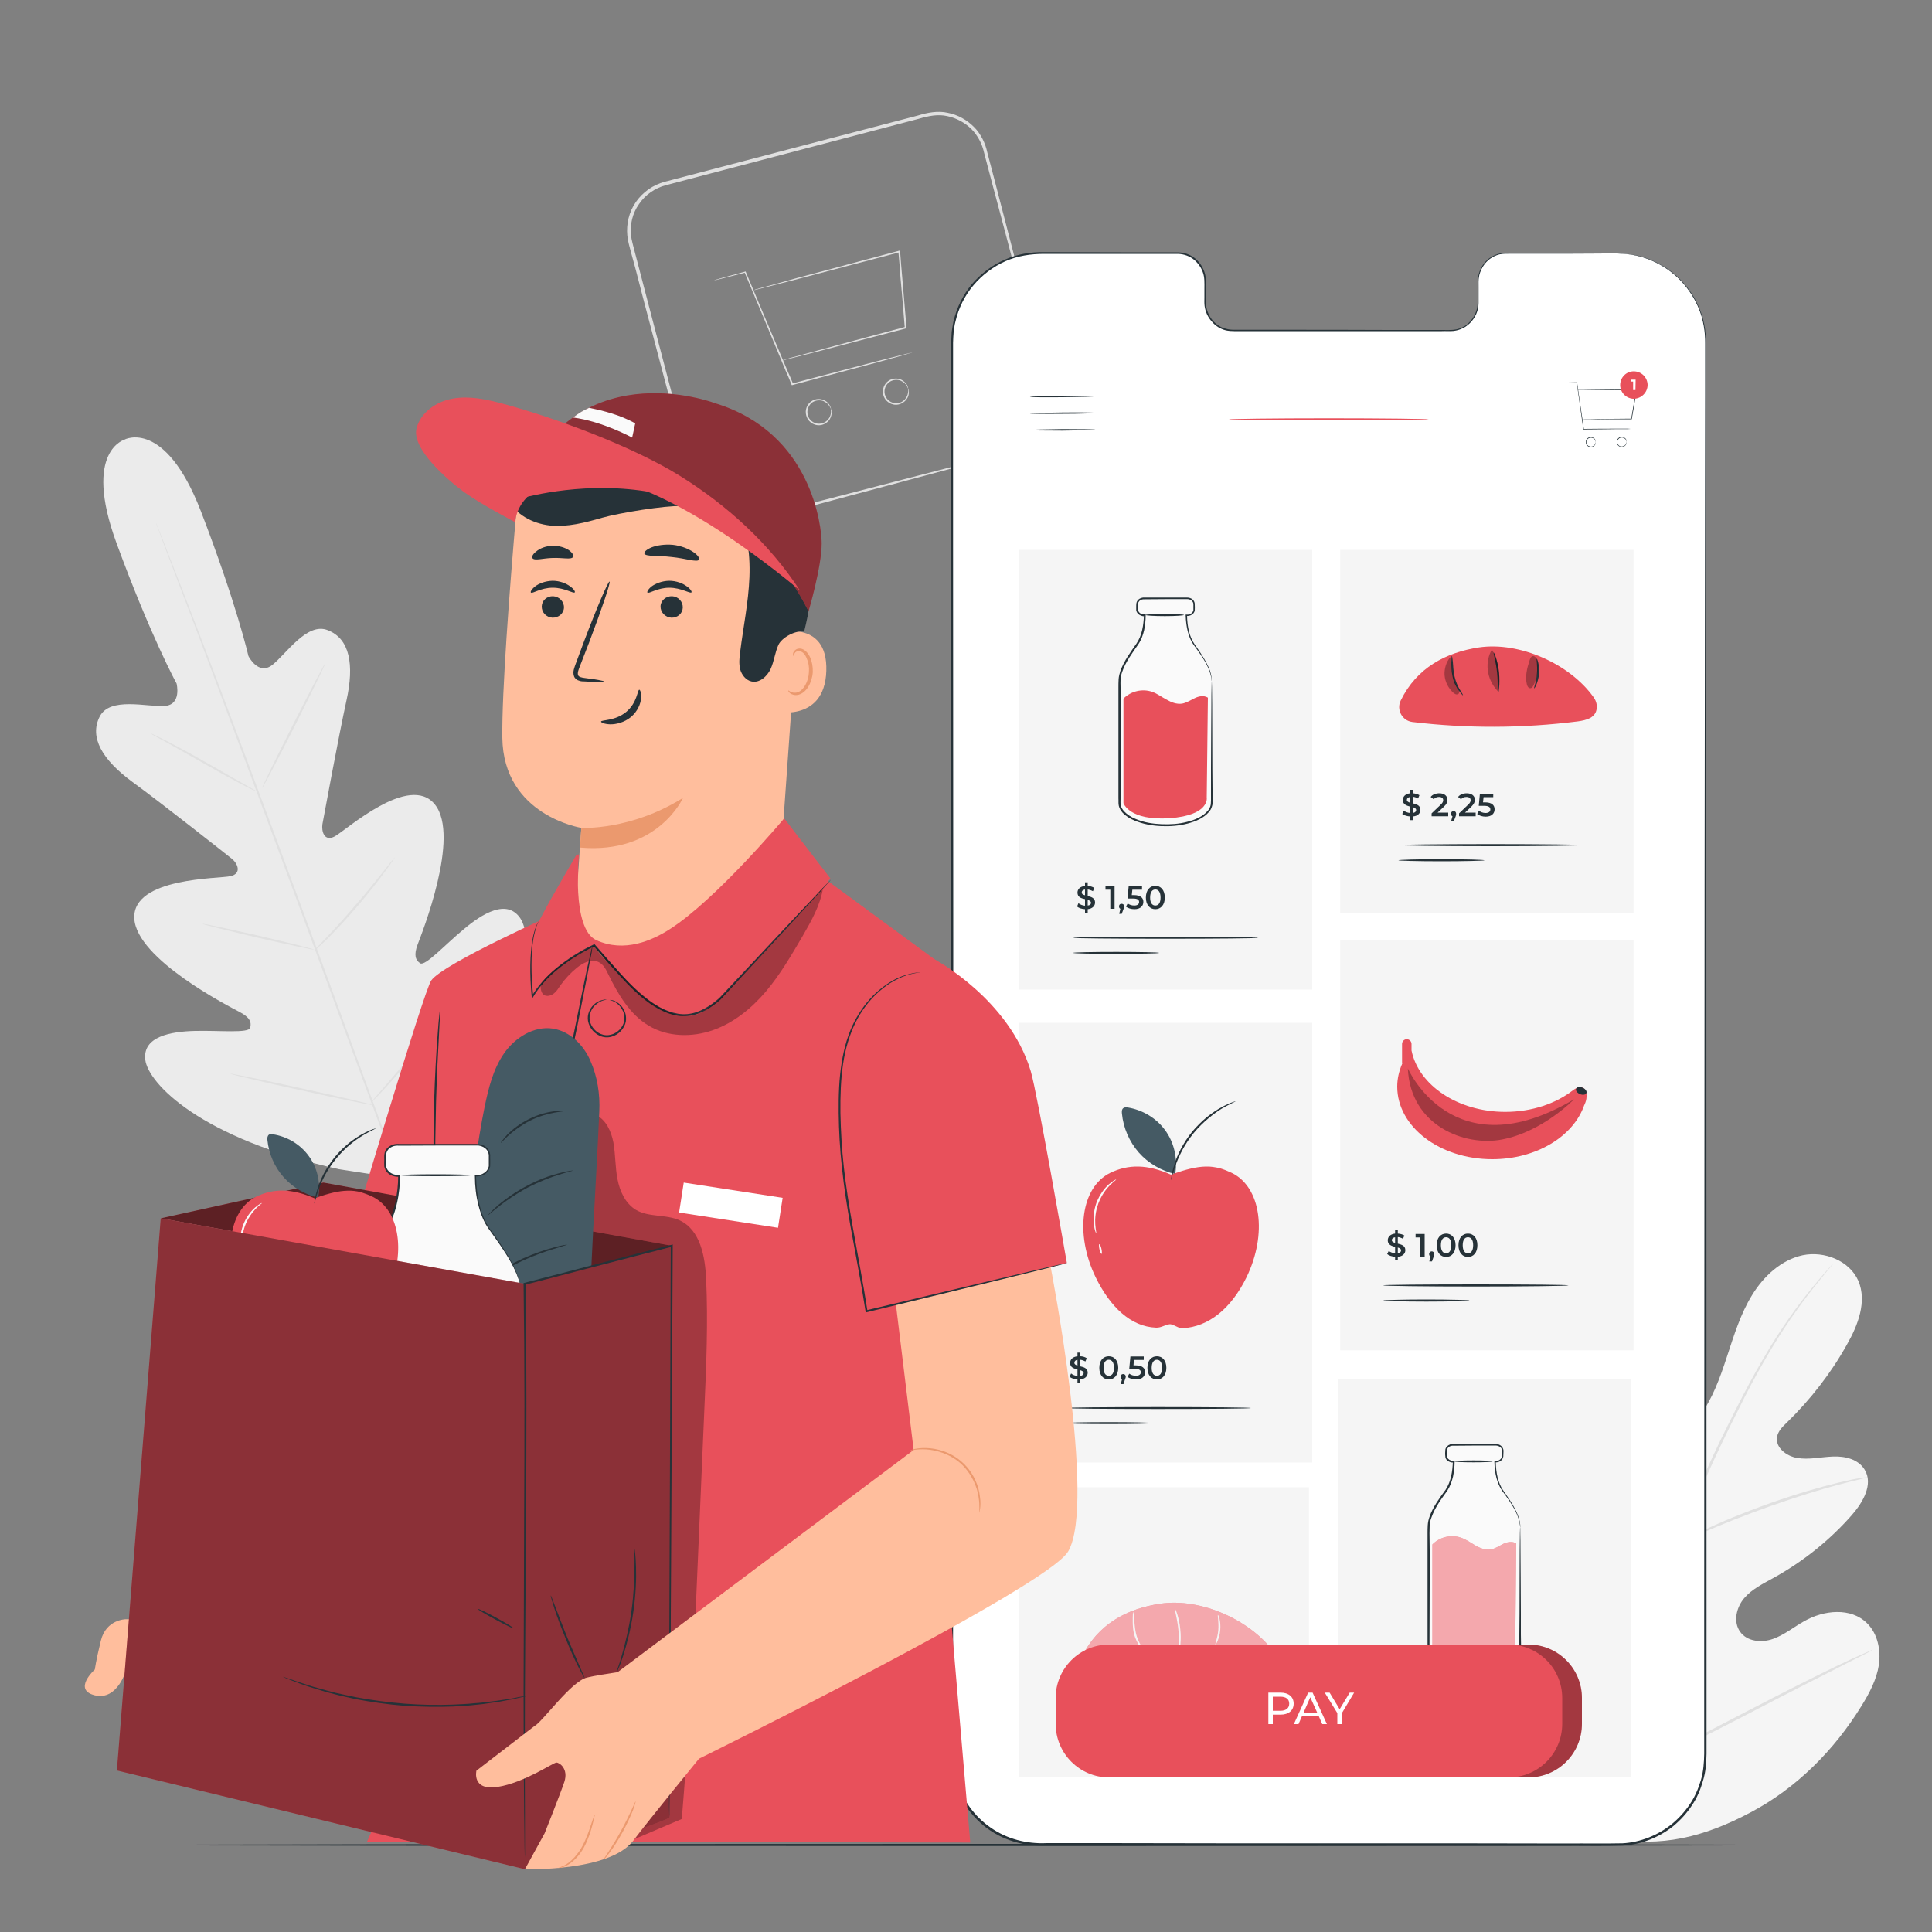 <svg version="1.2" xmlns="http://www.w3.org/2000/svg" viewBox="0 0 1000 1000" width="1000" height="1000">
	<rect x="0" y="0" width="1000" height="1000" fill="#808080" stroke="none"/>
	<title>3731899-ai</title>
	<style>
		.s0 { fill: #e0e0e0 } 
		.s1 { fill: #f5f5f5 } 
		.s2 { fill: #ebebeb } 
		.s3 { fill: #263238 } 
		.s4 { fill: #ffffff } 
		.s5 { fill: #e8505b } 
		.s6 { fill: #000000 } 
		.s7 { fill: #fafafa } 
		.s8 { fill: #455a64 } 
		.s9 { fill: #ffbe9d } 
		.s10 { fill: #eb996e } 
	</style>
	<g id="Background Complete">
		<g id="&lt;Group&gt;">
			<g id="&lt;Group&gt;">
				<g id="&lt;Group&gt;">
					<g id="&lt;Group&gt;">
						<g id="&lt;Group&gt;">
							<path id="&lt;Path&gt;" class="s0" d="m524.8 233.6c0-0.1 2.5-0.5 6.4-2.9 3.9-2.3 9.4-7.3 11.4-15.8 0.5-2.2 0.6-4.5 0.5-6.9-0.1-2.4-0.7-4.8-1.4-7.4q-2.1-7.8-4.5-16.8c-3.3-12.2-6.9-25.9-11-41.1-4-15.3-8.4-31.9-13.2-49.8q-1.7-6.7-3.6-13.7c-1-4.6-3.2-8.9-6.5-12.3-3.4-3.4-7.8-5.8-12.6-6.8-4.9-1.1-9.7-0.1-14.8 1.4-40.3 10.6-84.5 22.2-131 34.4-5.6 1.5-10.6 5-13.8 9.8-3.3 4.6-4.7 10.5-4.1 16.1 0.3 2.7 1.2 5.5 1.9 8.4q1.1 4.2 2.2 8.4 2.2 8.3 4.3 16.5c5.8 22 11.3 43.1 16.6 63.3q3.9 15.1 7.7 29.4c1.1 4.8 2.7 9.2 5.8 12.8 3 3.5 7 6.1 11.3 7.4 8.7 3.1 17.4-1.1 25.7-2.9q12.5-3.3 24-6.2c30.4-7.9 55.1-14.3 72.2-18.7 8.5-2.1 15.1-3.8 19.7-5q3.2-0.8 5.1-1.2c1.1-0.3 1.7-0.4 1.7-0.4 0 0-0.5 0.3-1.7 0.6q-1.8 0.5-5 1.4c-4.6 1.3-11.2 3-19.6 5.3-17.1 4.6-41.7 11.2-72.1 19.3q-11.4 3-23.9 6.3-6.2 1.7-12.7 3.4c-4.5 1.1-9.3 1-13.9-0.4-4.5-1.4-8.8-4.1-12-7.9-3.4-3.6-5.2-8.6-6.3-13.4q-3.8-14.3-7.7-29.4c-5.3-20.1-10.9-41.3-16.7-63.2q-2.1-8.2-4.3-16.6-1.1-4.1-2.3-8.4c-0.7-2.7-1.6-5.6-1.9-8.6-0.6-6.1 0.9-12.4 4.4-17.4 3.5-5.1 8.9-8.9 14.9-10.5 46.5-12.2 90.8-23.8 131.1-34.3 4.8-1.5 10.4-2.6 15.5-1.4 5.2 1 9.9 3.7 13.5 7.3 3.6 3.6 5.9 8.4 6.9 13.1q1.8 7 3.6 13.7c4.6 17.9 9 34.6 12.9 49.8 4 15.3 7.6 29.1 10.7 41.2q2.3 9.1 4.4 16.9c0.6 2.5 1.2 5.1 1.4 7.6 0 2.5-0.2 4.8-0.7 7-2.2 8.8-7.9 13.8-11.9 16.1-2 1.1-3.7 1.8-4.8 2.1-1.2 0.3-1.8 0.4-1.8 0.4z"/>
						</g>
					</g>
				</g>
			</g>
			<g id="&lt;Group&gt;">
				<g id="&lt;Group&gt;">
					<g id="&lt;Group&gt;">
						<g id="&lt;Group&gt;">
							<g id="&lt;Group&gt;">
								<g id="&lt;Group&gt;">
									<path id="&lt;Path&gt;" class="s0" d="m472.2 182.4q0 0.1-1.3 0.4-1.3 0.4-3.5 1.1c-3.1 0.8-7.6 2.1-13.1 3.6-11.2 3-26.7 7.1-44.1 11.8l-0.3 0.1-0.2-0.3c-0.9-2.3-1.9-4.7-3-7.1-8.6-20.6-16.2-39-21.3-51l0.4 0.1c-5 1.3-9 2.3-11.8 3q-2 0.5-3.2 0.8-1 0.2-1.1 0.2 0-0.1 1.1-0.4 1.2-0.3 3.1-0.9c2.8-0.8 6.8-1.8 11.7-3.2l0.3-0.1 0.1 0.2c5 12 12.8 30.4 21.5 51 1.1 2.4 2.1 4.8 3 7l-0.5-0.2c17.4-4.6 32.9-8.6 44.2-11.6 5.5-1.4 10-2.5 13.1-3.3q2.3-0.6 3.6-0.9 1.2-0.3 1.3-0.3z"/>
								</g>
							</g>
						</g>
					</g>
					<g id="&lt;Group&gt;">
						<g id="&lt;Group&gt;">
							<g id="&lt;Group&gt;">
								<g id="&lt;Group&gt;">
									<path id="&lt;Path&gt;" class="s0" d="m404.9 186.5q0 0 0.3-0.1 0.4-0.1 0.9-0.3 1.3-0.3 3.5-1c3.2-0.8 7.7-2.1 13.3-3.6 11.4-3.1 27.3-7.4 45.7-12.3l-0.3 0.4c-0.6-8-1.4-16.8-2.2-25.8-0.3-4.6-0.7-9.2-1.1-13.6l0.5 0.4c-21.4 5.6-40.3 10.6-54 14.2-6.7 1.7-12.2 3.1-16 4.1q-2.7 0.7-4.3 1.1-0.7 0.1-1.1 0.2-0.4 0.1-0.4 0.1 0 0 0.3-0.1 0.5-0.2 1.1-0.4 1.6-0.4 4.3-1.2c3.8-1 9.3-2.5 16-4.4 13.6-3.6 32.5-8.7 53.9-14.4l0.5-0.1 0.1 0.5c0.3 4.3 0.7 8.9 1.1 13.5 0.8 9.1 1.5 17.8 2.2 25.9v0.3l-0.3 0.1c-18.5 4.8-34.5 9-45.9 12-5.6 1.4-10.1 2.6-13.3 3.4q-2.3 0.5-3.6 0.9-0.5 0.1-0.9 0.2-0.3 0-0.3 0z"/>
								</g>
							</g>
						</g>
					</g>
					<g id="&lt;Group&gt;">
						<g id="&lt;Group&gt;">
							<g id="&lt;Group&gt;">
								<g id="&lt;Group&gt;">
									<path id="&lt;Path&gt;" class="s0" d="m430.1 211.6c-0.1 0.1-0.2-0.5-0.8-1.4-0.5-0.8-1.5-1.9-3.1-2.6-1.6-0.6-3.9-0.6-5.8 0.7-1.8 1.3-3 4-2.3 6.5 0.6 2.6 3 4.3 5.2 4.5 2.3 0.2 4.3-0.9 5.4-2.3 1.1-1.3 1.4-2.8 1.4-3.8 0-1-0.1-1.6 0-1.6 0 0 0.3 0.5 0.4 1.6 0 1-0.2 2.6-1.3 4.2-1.1 1.5-3.3 2.9-5.9 2.7-2.6-0.2-5.3-2.1-6-5.1-0.8-2.9 0.5-5.9 2.7-7.3 2.1-1.5 4.7-1.4 6.4-0.6 1.8 0.7 2.8 2.1 3.2 3 0.5 0.9 0.5 1.5 0.5 1.5z"/>
								</g>
							</g>
						</g>
					</g>
					<g id="&lt;Group&gt;">
						<g id="&lt;Group&gt;">
							<g id="&lt;Group&gt;">
								<g id="&lt;Group&gt;">
									<path id="&lt;Path&gt;" class="s0" d="m470 201c-0.1 0.1-0.2-0.5-0.7-1.3-0.5-0.9-1.5-2-3.2-2.7-1.5-0.6-3.8-0.6-5.7 0.7-1.9 1.3-3.1 4-2.4 6.5 0.7 2.6 3 4.3 5.3 4.5 2.3 0.2 4.3-0.9 5.3-2.3 1.1-1.3 1.4-2.8 1.5-3.8 0-1-0.2-1.5-0.1-1.6 0.1 0 0.3 0.6 0.4 1.6 0.1 1-0.1 2.7-1.3 4.2-1.1 1.5-3.3 2.9-5.9 2.7-2.5-0.2-5.3-2.1-6-5.1-0.8-2.9 0.6-5.9 2.7-7.3 2.2-1.5 4.8-1.4 6.5-0.6 1.7 0.8 2.7 2.1 3.2 3 0.4 0.9 0.5 1.5 0.4 1.5z"/>
								</g>
							</g>
						</g>
					</g>
				</g>
			</g>
		</g>
		<g id="&lt;Group&gt;">
			<g id="&lt;Group&gt;">
				<g id="&lt;Group&gt;">
					<g id="&lt;Group&gt;">
						<g id="&lt;Group&gt;">
							<g id="&lt;Group&gt;">
								<path id="&lt;Path&gt;" class="s1" d="m833.4 951.3c-44.9-22.1-62.2-73.2-67.9-120.7-0.9-8-3.1-16.1-0.4-23.6 2.7-7.5 10.7-13.6 18.3-11.4 6.3 1.9 9.9 8.3 14 13.4 5.5 6.9 13 12.1 21.2 14.9 5.5 1.8 11.9 2.4 16.5-1.1 6.2-4.8 5.5-14.3 4.3-22.1q-3.5-22-7-43.9c-1.3-7.8-2.5-15.8-1.2-23.6 1.3-7.8 5.6-15.6 12.7-18.8 7.2-3.3 17.1-0.4 19.8 7.1 1.2 3 1 6.5 1.7 9.7 0.8 3.2 2.8 6.6 6.1 7 3.2 0.5 6-2.3 8-4.9 6.9-9.2 10.8-20.2 14.4-31.2 3.6-10.9 7-22.1 13-31.8 6-9.8 15.1-18.2 26.2-20.6 11.2-2.3 24.2 2.8 28.8 13.3 4.5 10.7-0.2 22.9-5.9 32.9-8.3 14.9-18.9 28.5-31.1 40.4-2.2 2.1-4.6 4.4-5.1 7.5-0.9 5.5 4.9 9.9 10.3 10.8 6.2 1.1 12.4-0.5 18.6-0.7 6.3-0.3 13.3 1.4 16.5 6.9 4.5 7.5-1 16.9-6.7 23.4-11.5 13.1-25.3 24.1-40.5 32.5-5.4 3-11.2 5.8-15.2 10.5-4.1 4.8-5.8 12.3-2.1 17.4 3.6 5.1 11.1 5.8 17 3.7 5.9-2.1 10.8-6.2 16.2-9.2 10.2-5.8 24.2-7.2 32.5 1.1 5.5 5.4 7.2 13.9 6.1 21.6-1.2 7.6-4.9 14.6-9 21.2-14.1 22.9-33.7 42.6-57.4 55.1-23.7 12.6-46.5 18.5-72.7 13.2z"/>
							</g>
						</g>
					</g>
				</g>
			</g>
			<g id="&lt;Group&gt;">
				<g id="&lt;Group&gt;">
					<g id="&lt;Group&gt;">
						<g id="&lt;Group&gt;">
							<g id="&lt;Group&gt;">
								<g id="&lt;Group&gt;">
									<path id="&lt;Path&gt;" class="s0" d="m841 919.8c3.3-24.9 9.2-51.9 16.3-80q2.7-10.5 5.3-20.7c1.8-6.8 3.5-13.6 5.6-20.1 4.2-13 9.3-25.2 14.4-36.6 5.1-11.4 10.4-22.1 15.4-32 5-9.9 9.9-19.1 14.7-27.2 9.5-16.4 18.7-28.7 25.4-36.8 3.3-4.1 6-7.2 7.9-9.3q1.3-1.4 2.1-2.3 0.7-0.8 0.8-0.8 0 0.1-0.7 0.9-0.7 0.9-2 2.4c-1.8 2.2-4.4 5.3-7.6 9.4-6.6 8.3-15.6 20.6-25 37-4.8 8.2-9.6 17.3-14.5 27.3-5 9.9-10.2 20.6-15.3 32-5.1 11.4-10 23.5-14.2 36.5-2.1 6.5-3.8 13.1-5.6 20q-2.6 10.2-5.3 20.7c-7.1 28-13 55-16.4 79.8"/>
								</g>
							</g>
						</g>
					</g>
				</g>
			</g>
			<g id="&lt;Group&gt;">
				<g id="&lt;Group&gt;">
					<g id="&lt;Group&gt;">
						<g id="&lt;Group&gt;">
							<g id="&lt;Group&gt;">
								<g id="&lt;Group&gt;">
									<path id="&lt;Path&gt;" class="s0" d="m868.6 798.9c0 0-0.5-1.1-1.2-3.2-0.8-2.1-1.8-5.2-2.9-9-2.3-7.7-5.1-18.3-8.2-30.1-3.1-11.8-6.1-22.3-8.5-29.9-1.2-3.8-2.2-6.9-2.9-9-0.7-2.1-1.1-3.3-1-3.3 0.1-0.1 0.6 1.1 1.5 3.1 0.9 2.1 2.1 5.1 3.4 8.8 2.7 7.6 5.8 18.2 8.9 29.9 3 11.7 5.7 22.2 7.8 30.2q1.4 5.4 2.4 9.1c0.6 2.2 0.8 3.4 0.7 3.4z"/>
								</g>
							</g>
						</g>
					</g>
				</g>
			</g>
			<g id="&lt;Group&gt;">
				<g id="&lt;Group&gt;">
					<g id="&lt;Group&gt;">
						<g id="&lt;Group&gt;">
							<g id="&lt;Group&gt;">
								<g id="&lt;Group&gt;">
									<path id="&lt;Path&gt;" class="s0" d="m966.6 764.6c0 0.1-1.4 0.4-3.9 1.1-2.6 0.6-6.3 1.5-10.8 2.7-9.1 2.4-21.5 6.2-35.1 11-13.5 4.8-25.6 9.6-34.2 13.4-4.3 1.9-7.8 3.5-10.2 4.5-2.4 1.1-3.7 1.7-3.8 1.6 0-0.1 1.3-0.8 3.6-2.1 2.3-1.2 5.7-3 10-4.9 8.5-4.1 20.6-9.1 34.1-13.9 13.6-4.8 26.1-8.4 35.3-10.6 4.6-1.1 8.3-1.9 10.9-2.3 2.6-0.4 4.1-0.6 4.1-0.5z"/>
								</g>
							</g>
						</g>
					</g>
				</g>
			</g>
			<g id="&lt;Group&gt;">
				<g id="&lt;Group&gt;">
					<g id="&lt;Group&gt;">
						<g id="&lt;Group&gt;">
							<g id="&lt;Group&gt;">
								<g id="&lt;Group&gt;">
									<path id="&lt;Path&gt;" class="s0" d="m842 917.8q-0.1 0-0.9-1.2-0.9-1.3-2.3-3.3c-2-3-4.7-7.3-8-12.7-6.7-10.8-15.4-26.1-24.8-43-9.4-16.9-17.9-32.2-24.3-43.1-3.2-5.3-5.7-9.7-7.7-12.9q-1.2-2.1-2-3.6-0.7-1.2-0.6-1.3 0 0 0.8 1.2 1 1.3 2.3 3.4c2 2.9 4.7 7.2 8.1 12.6 6.6 10.9 15.3 26.1 24.7 43 9.4 16.9 17.9 32.2 24.3 43.1 3.2 5.3 5.7 9.7 7.7 12.9q1.2 2.2 2 3.6 0.7 1.2 0.7 1.3z"/>
								</g>
							</g>
						</g>
					</g>
				</g>
			</g>
			<g id="&lt;Group&gt;">
				<g id="&lt;Group&gt;">
					<g id="&lt;Group&gt;">
						<g id="&lt;Group&gt;">
							<g id="&lt;Group&gt;">
								<g id="&lt;Group&gt;">
									<path id="&lt;Path&gt;" class="s0" d="m969.3 853.9q0.1 0.1-1.2 0.8-1.5 0.8-3.7 1.9c-3.4 1.7-8 4-13.6 6.9-11.5 5.8-27.4 13.9-44.8 23-17.5 9.1-33.4 17.1-45 22.7-5.8 2.8-10.6 5-13.9 6.4q-2.2 1-3.8 1.7-1.3 0.5-1.3 0.5-0.1-0.1 1.2-0.8 1.5-0.8 3.7-1.9c3.4-1.7 8-4 13.6-6.9 11.5-5.7 27.4-13.9 44.8-23 17.5-9.1 33.4-17.1 45-22.7 5.8-2.8 10.6-5 13.9-6.4q2.2-1 3.8-1.7 1.3-0.5 1.3-0.5z"/>
								</g>
							</g>
						</g>
					</g>
				</g>
			</g>
		</g>
		<g id="&lt;Group&gt;">
			<g id="&lt;Group&gt;">
				<g id="&lt;Group&gt;">
					<path id="&lt;Path&gt;" class="s2" d="m64.9 227.4c0 0-22.3 5.4-4.6 53.7 17.7 48.3 31.1 72.7 31.1 72.7 0 0 2.8 11.1-6.3 11.6-9.1 0.6-28.2-4.9-33.5 5.5-5.5 10.8 1.4 22.4 16.9 33.8 15.5 11.3 48.5 37.4 51.5 39.8 2.9 2.3 5.4 7.6-0.7 9-6.1 1.4-50.7 0.6-49.8 21.8 1 21.2 49.3 45.7 54.5 48.5 5.2 2.7 6.3 5.2 5.5 8.2-0.9 2.9-15.8 1.3-28.5 1.6-12.7 0.3-27.3 2.9-25.8 15 1.6 12.2 28.5 40.7 100.3 56.6l33.8 5.2 21.9-26.4c43.5-59.4 45-98.5 38.1-108.7-6.9-10.2-19.6-2.5-29.3 5.7-9.8 8.1-19.9 19.2-22.5 17.6-2.5-1.7-3.4-4.3-1.3-9.8 2.1-5.6 22.2-55.9 8.9-72.4-13.2-16.5-46.2 13.5-51.8 16.5-5.5 3-7-2.7-6.4-6.4 0.7-3.7 8.3-45.1 12.4-63.8 4.2-18.8 1.7-32.1-9.6-36.5-10.8-4.4-21.6 12.4-28.8 18-7.2 5.6-12.3-4.6-12.3-4.6 0 0-6.2-27.2-24.7-75.2-18.6-47.9-39.4-36.9-39.4-36.9"/>
				</g>
			</g>
			<g id="&lt;Group&gt;">
				<g id="&lt;Group&gt;">
					<g id="&lt;Group&gt;">
						<path id="&lt;Path&gt;" class="s0" d="m210.1 618.6c-13.5-35.3-36.4-98.4-56.4-152.5-20-54-38.1-102.9-51.4-138.3-6.7-17.6-12.1-31.9-15.9-41.8-1.8-4.9-3.3-8.7-4.2-11.4q-0.7-1.9-1.1-2.9-0.4-1.1-0.4-1.1 0 0 0.5 1 0.4 1.1 1.2 3c1 2.6 2.5 6.4 4.4 11.3 3.9 9.8 9.4 24 16.2 41.7 13.5 35.2 31.7 84.1 51.7 138.2 20 54 42.8 117.2 56.1 152.5"/>
					</g>
				</g>
			</g>
			<g id="&lt;Group&gt;">
				<g id="&lt;Group&gt;">
					<g id="&lt;Group&gt;">
						<path id="&lt;Path&gt;" class="s0" d="m78.1 379.7c0-0.1 0.9 0.2 2.3 0.9 1.4 0.7 3.5 1.7 6 3 5.1 2.6 12 6.3 19.5 10.6 7.4 4.2 14.1 8 19.3 11q3.4 1.9 5.8 3.3c1.4 0.7 2.1 1.2 2.1 1.3 0 0-0.8-0.3-2.3-1-1.4-0.6-3.5-1.6-6-3-5-2.6-11.9-6.4-19.4-10.7-7.4-4.2-14.2-8-19.3-10.9q-3.5-1.9-5.9-3.2c-1.4-0.8-2.1-1.3-2.1-1.3z"/>
					</g>
				</g>
			</g>
			<g id="&lt;Group&gt;">
				<g id="&lt;Group&gt;">
					<g id="&lt;Group&gt;">
						<path id="&lt;Path&gt;" class="s0" d="m135.7 407.9c-0.3-0.2 6.8-14.7 15.8-32.5 9-17.8 16.6-32.2 16.8-32 0.3 0.1-6.8 14.6-15.8 32.5-9 17.8-16.6 32.1-16.8 32z"/>
					</g>
				</g>
			</g>
			<g id="&lt;Group&gt;">
				<g id="&lt;Group&gt;">
					<g id="&lt;Group&gt;">
						<path id="&lt;Path&gt;" class="s0" d="m162.6 492.3c0-0.1 0.5-0.8 1.6-2q1.9-2 4.7-5c4-4.2 9.4-10.1 15.1-16.8 5.8-6.6 10.8-12.9 14.4-17.4q2.5-3.2 4.3-5.4c1-1.3 1.6-1.9 1.6-1.9 0.1 0-0.4 0.8-1.3 2.1-0.9 1.4-2.3 3.3-4 5.6-3.4 4.7-8.4 11-14.1 17.7-5.8 6.7-11.3 12.6-15.4 16.7-2.1 2-3.8 3.6-5 4.7-1.1 1.1-1.8 1.7-1.9 1.7z"/>
					</g>
				</g>
			</g>
			<g id="&lt;Group&gt;">
				<g id="&lt;Group&gt;">
					<g id="&lt;Group&gt;">
						<path id="&lt;Path&gt;" class="s0" d="m104.9 478.2c0-0.1 0.9 0.1 2.3 0.3q2.6 0.6 6.3 1.3c5.2 1.1 12.4 2.7 20.4 4.5 7.9 1.9 15.1 3.6 20.3 4.9q3.6 0.9 6.1 1.6c1.5 0.4 2.3 0.6 2.3 0.7-0.1 0.1-0.9-0.1-2.3-0.3q-2.6-0.5-6.3-1.3c-5.2-1.1-12.4-2.7-20.4-4.5-7.9-1.9-15.1-3.6-20.3-4.9q-3.6-0.9-6.2-1.6c-1.4-0.4-2.2-0.6-2.2-0.7z"/>
					</g>
				</g>
			</g>
			<g id="&lt;Group&gt;">
				<g id="&lt;Group&gt;">
					<g id="&lt;Group&gt;">
						<path id="&lt;Path&gt;" class="s0" d="m119.2 555.7c0.1 0 1.1 0.1 3 0.5 2.1 0.4 4.7 0.9 8 1.6 6.7 1.3 15.9 3.3 26.2 5.6 10.2 2.2 19.4 4.3 26.1 5.9 3.2 0.8 5.8 1.4 7.9 1.9 1.9 0.5 2.9 0.8 2.9 0.8 0 0.1-1.1 0-3-0.4-2.1-0.4-4.7-0.9-8-1.6-6.7-1.4-15.9-3.3-26.2-5.6-10.2-2.2-19.4-4.3-26.1-5.9-3.2-0.8-5.8-1.4-7.9-1.9-1.9-0.5-2.9-0.8-2.9-0.9z"/>
					</g>
				</g>
			</g>
			<g id="&lt;Group&gt;">
				<g id="&lt;Group&gt;">
					<g id="&lt;Group&gt;">
						<path id="&lt;Path&gt;" class="s0" d="m191.6 571.2c0-0.1 0.7-1 2-2.5 1.5-1.7 3.4-3.9 5.7-6.6 4.8-5.6 11.4-13.2 18.5-21.9 7.1-8.7 13.3-16.8 17.7-22.6 2.2-2.8 4-5.1 5.3-6.9 1.3-1.6 2-2.5 2-2.5 0.1 0.1-0.5 1-1.6 2.7-1.2 1.7-2.9 4.2-5.1 7.2-4.3 5.9-10.4 14-17.5 22.7-7 8.7-13.8 16.4-18.7 21.8-2.5 2.7-4.5 4.9-6 6.3-1.4 1.5-2.2 2.3-2.3 2.3z"/>
					</g>
				</g>
			</g>
		</g>
	</g>
	<g id="Table">
		<g id="&lt;Group&gt;">
			<g id="&lt;Group&gt;">
				<path id="&lt;Path&gt;" class="s3" d="m930.3 955c0 0.3-192.7 0.5-430.3 0.5-237.7 0-430.3-0.2-430.3-0.5 0-0.3 192.6-0.6 430.3-0.6 237.6 0 430.3 0.3 430.3 0.6z"/>
			</g>
		</g>
	</g>
	<g id="Screen">
		<g id="&lt;Group&gt;">
			<g id="&lt;Group&gt;">
				<g id="&lt;Group&gt;">
					<g id="&lt;Group&gt;">
						<g id="&lt;Group&gt;">
							<g id="&lt;Group&gt;">
								<g id="&lt;Group&gt;">
									<g id="&lt;Group&gt;">
										<g id="&lt;Group&gt;">
											<g id="&lt;Group&gt;">
												<path id="&lt;Path&gt;" class="s4" d="m837.2 131.2l-58-0.1c-7.8 0-14.1 6.6-14.1 14.8v10.5c0 8.1-6.3 14.7-14.1 14.7l-113.1-0.1c-7.8 0-14.1-6.6-14.1-14.7v-10.5c0-8.2-6.3-14.8-14.1-14.8h-20.4-50.8c-25.2 0-45.7 20.4-45.7 45.6l-0.1 732.4c0 25.2 20.4 45.6 45.6 45.6l298.7 0.2c25.2 0 45.7-20.4 45.7-45.6l0.1-732.4c0-25.2-20.4-45.6-45.6-45.6z"/>
											</g>
										</g>
										<g id="&lt;Group&gt;">
											<g id="&lt;Group&gt;">
												<g id="&lt;Group&gt;">
													<path id="&lt;Path&gt;" class="s3" d="m837.2 131.2q0 0 1.6 0c1 0.1 2.6 0 4.6 0.4 4 0.4 10.2 1.8 17.1 5.9 3.5 2 7.1 4.8 10.4 8.4 3.4 3.7 6.5 8.2 8.7 13.7 2.3 5.4 3.5 11.7 3.4 18.5q0.1 10.1 0.1 21.5c0 60.9 0.1 148.9 0.1 257.6 0 108.8 0.1 238.3 0.1 382.1q0 27 0 54.6 0 6.9 0 13.8c-0.1 4.7-0.4 9.4-1.8 13.9-1.3 4.6-3.1 9-5.8 12.9-2.6 4-5.8 7.5-9.5 10.6-7.4 5.9-16.7 9.7-26.4 10.2-9.5 0.3-19.1 0.1-28.7 0.1q-28.8 0-58.1 0c-39.1 0-79 0-119.4-0.1q-30.3 0-61 0-15.4 0-30.8 0c-10.4 0.5-21.1-2.2-29.8-8.2-8.6-6-15.1-15-18.1-25-1.6-5-1.9-10.3-1.9-15.5q0-7.7 0-15.4 0.1-30.7 0.1-61c0-40.4 0-80.3 0-119.4 0-78.2 0-153.7 0.1-225.6 0-71.9 0-140.3 0.1-204.2 0-32 0-62.9 0-92.6q0-5.5 0-11c0.1-1.9 0.2-3.7 0.3-5.6 0.3-1.8 0.5-3.6 0.9-5.4 1.7-7.2 5-13.9 9.6-19.4 4.7-5.4 10.5-9.8 17-12.6 6.4-2.9 13.5-4 20.3-3.9q20.4 0.1 39.8 0.1 9.7 0 19.1 0 4.7 0 9.4 0c3.1-0.1 6.4 0.7 9 2.5 2.6 1.8 4.5 4.4 5.6 7.4 1.1 2.9 0.9 6.1 0.9 9q0 2.2 0 4.4c0 1.5-0.1 3 0.1 4.4 0.4 2.8 1.6 5.5 3.4 7.6 1.9 2.2 4.3 3.7 7 4.3 1.4 0.4 2.7 0.5 4.1 0.5q2.1 0 4.2 0 8.4 0 16.5 0c21.6 0 41.7 0 60.2 0.1q13.9 0 26.6 0c2.1 0 4.2 0.1 6.2-0.1 2-0.2 3.9-0.9 5.6-1.9 3.3-2.1 5.6-5.6 6.4-9.2 0.4-1.9 0.3-3.7 0.3-5.6q0-2.7 0-5.4c0.1-1.8-0.1-3.6 0.3-5.4 0.3-1.7 0.9-3.4 1.7-4.8 1.6-3.1 4.3-5.3 7.3-6.5 3-1.3 6.2-0.9 9.1-1 11.7 0.1 21.6 0.1 29.6 0.1 8 0.1 14.1 0.1 18.2 0.1 4.1 0 6.2 0.1 6.2 0.1 0 0-2.1 0-6.2 0-4.1 0-10.2 0.1-18.2 0.1-8 0-17.9 0-29.6 0-3 0.1-6.1-0.3-9 1-2.8 1.1-5.4 3.3-7 6.3-0.8 1.4-1.4 3-1.7 4.7-0.3 1.7-0.2 3.5-0.2 5.3q0 2.7 0 5.4c0 1.9 0.1 3.8-0.3 5.7-0.8 3.8-3.2 7.3-6.6 9.5-1.8 1.1-3.8 1.8-5.9 2.1-2.1 0.2-4.1 0-6.2 0.1q-12.7 0-26.6 0c-18.5 0-38.6 0-60.2 0q-8.1 0-16.5 0-2.1 0-4.2 0c-1.4 0-2.9-0.1-4.3-0.4-2.8-0.7-5.4-2.3-7.3-4.6-2-2.2-3.3-5-3.7-8-0.2-1.5-0.1-3-0.1-4.5q0-2.2 0-4.4c0-3 0.2-6-0.9-8.8-1-2.7-2.9-5.2-5.3-6.9-2.5-1.7-5.4-2.5-8.5-2.4q-4.7 0-9.4 0-9.4 0-19.1 0-19.4 0-39.8 0c-6.8 0-13.7 1-20 3.8-6.3 2.8-12 7.1-16.5 12.4-4.6 5.4-7.8 12-9.4 19-0.5 1.7-0.6 3.5-0.9 5.3-0.1 1.8-0.3 3.6-0.3 5.5q0 5.5 0 11c0 29.7 0 60.6 0 92.6 0 63.9 0.1 132.3 0.1 204.2 0 71.9 0 147.4 0 225.6 0 39.1-0.1 79-0.1 119.4q0 30.3 0 61 0 7.7 0 15.4c0 5.2 0.3 10.2 1.9 15.1 2.9 9.7 9.1 18.5 17.6 24.3 8.4 5.9 18.7 8.5 29 8q15.4 0 30.8 0 30.7 0 61 0.1c40.5 0 80.3 0 119.4 0q29.3 0.1 58.1 0.1c9.6-0.1 19.2 0.1 28.7-0.1 9.3-0.5 18.4-4.2 25.6-10 3.6-3 6.7-6.4 9.3-10.3 2.6-3.8 4.4-8.1 5.7-12.5 1.3-4.4 1.6-9 1.7-13.6q0-6.9 0-13.8 0-27.6 0-54.6c0.1-143.8 0.1-273.3 0.2-382.1 0.1-108.7 0.2-196.7 0.3-257.6q0-11.4 0-21.5c0.1-6.7-1.1-13-3.3-18.4-2.2-5.4-5.3-9.9-8.6-13.6-3.3-3.6-6.9-6.4-10.3-8.4-6.9-4.1-13-5.5-17-6-2.1-0.4-3.6-0.3-4.6-0.4q-1.6-0.1-1.6-0.1z"/>
												</g>
											</g>
										</g>
									</g>
								</g>
							</g>
						</g>
					</g>
				</g>
				<g id="&lt;Group&gt;">
					<g id="&lt;Group&gt;">
						<g id="&lt;Group&gt;">
							<g id="&lt;Group&gt;">
								<g id="&lt;Group&gt;">
									<g id="&lt;Group&gt;">
										<path id="&lt;Path&gt;" class="s3" d="m566.8 205.1c0 0.2-7.6 0.4-16.9 0.5-9.3 0.1-16.8 0-16.8-0.2 0-0.2 7.5-0.4 16.8-0.5 9.3-0.1 16.9 0 16.9 0.2z"/>
									</g>
								</g>
							</g>
						</g>
					</g>
					<g id="&lt;Group&gt;">
						<g id="&lt;Group&gt;">
							<g id="&lt;Group&gt;">
								<g id="&lt;Group&gt;">
									<g id="&lt;Group&gt;">
										<path id="&lt;Path&gt;" class="s3" d="m566.8 213.7c0 0.2-7.5 0.5-16.8 0.5-9.3 0.1-16.9 0-16.9-0.2 0-0.2 7.6-0.4 16.9-0.5 9.3-0.1 16.8 0 16.8 0.2z"/>
									</g>
								</g>
							</g>
						</g>
					</g>
					<g id="&lt;Group&gt;">
						<g id="&lt;Group&gt;">
							<g id="&lt;Group&gt;">
								<g id="&lt;Group&gt;">
									<g id="&lt;Group&gt;">
										<path id="&lt;Path&gt;" class="s3" d="m566.9 222.4c0 0.2-7.5 0.4-16.8 0.5-9.3 0-16.9-0.1-16.9-0.3 0-0.2 7.5-0.4 16.9-0.5 9.3 0 16.8 0.1 16.8 0.3z"/>
									</g>
								</g>
							</g>
						</g>
					</g>
				</g>
			</g>
			<g id="&lt;Group&gt;">
				<path id="&lt;Path&gt;" class="s1" d="m677.5 919.9h-150.1v-150.1h150.1z"/>
			</g>
			<g id="&lt;Group&gt;">
				<g id="&lt;Group&gt;">
					<g id="&lt;Group&gt;">
						<path id="&lt;Path&gt;" class="s5" d="m659.8 855.7c-12.3-17.1-38.2-28.8-59.3-25.6-17.1 2.5-32.2 10.5-40.5 27.4-2.3 4.8 0.7 10.5 6 11.1 28.4 3.4 57.3 3.3 85.7-0.3 4.3-0.5 9.6-1.7 9.9-7.2 0.1-1.9-0.7-3.8-1.8-5.4z"/>
					</g>
					<g id="&lt;Group&gt;" style="opacity: .5">
						<g id="&lt;Group&gt;">
							<path id="&lt;Path&gt;" class="s4" d="m659.8 855.7c-12.3-17.1-38.2-28.8-59.3-25.6-17.1 2.5-32.2 10.5-40.5 27.4"/>
						</g>
					</g>
					<g id="&lt;Group&gt;">
						<g id="&lt;Group&gt;">
							<path id="&lt;Path&gt;" class="s1" d="m592.3 854.8c-0.1 0.1-1-0.8-2.2-2.4-1.1-1.6-2.5-4-3.2-7-0.7-3.1-0.6-5.8-0.6-7.8 0-1.9 0.1-3.1 0.2-3.2 0.2 0 0.3 1.3 0.5 3.2 0.2 2 0.3 4.7 0.9 7.5 0.6 2.9 1.9 5.3 2.8 6.9 1 1.7 1.7 2.7 1.6 2.8z"/>
						</g>
					</g>
					<g id="&lt;Group&gt;">
						<g id="&lt;Group&gt;">
							<path id="&lt;Path&gt;" class="s1" d="m610.4 854c-0.3 0 0.1-4.9-0.5-10.7-0.6-5.9-2.1-10.5-1.8-10.6 0.3-0.1 2.2 4.4 2.8 10.5 0.7 6-0.3 10.8-0.5 10.8z"/>
						</g>
					</g>
					<g id="&lt;Group&gt;">
						<g id="&lt;Group&gt;">
							<path id="&lt;Path&gt;" class="s1" d="m629.1 851.2c-0.3-0.1 1.1-3.3 1.5-7.6 0.3-4.2-0.5-7.6-0.2-7.7 0.3-0.1 1.6 3.4 1.2 7.8-0.4 4.5-2.3 7.7-2.5 7.5z"/>
						</g>
					</g>
				</g>
				<g id="&lt;Group&gt;">
					<g id="&lt;Group&gt;" style="opacity: .3">
						<g id="&lt;Group&gt;">
							<path id="&lt;Path&gt;" class="s6" d="m607.1 830.9q0 0.1 0.1 0.3 0 0 0 0z"/>
						</g>
					</g>
				</g>
				<g id="&lt;Group&gt;">
					<g id="&lt;Group&gt;" style="opacity: .3">
						<g id="&lt;Group&gt;">
							<path id="&lt;Path&gt;" class="s6" d=""/>
						</g>
					</g>
				</g>
			</g>
			<g id="&lt;Group&gt;">
				<path id="&lt;Path&gt;" class="s1" d="m679.2 512.2h-151.8v-227.6h151.8z"/>
			</g>
			<g id="&lt;Group&gt;">
				<path id="&lt;Path&gt;" class="s1" d="m679.2 757h-151.8v-227.6h151.8z"/>
			</g>
			<g id="&lt;Group&gt;">
				<path id="&lt;Path&gt;" class="s1" d="m845.5 698.9h-151.8v-212.5h151.8z"/>
			</g>
			<g id="&lt;Group&gt;">
				<path id="&lt;Path&gt;" class="s1" d="m844.3 919.9h-151.9v-206.1h151.9z"/>
			</g>
			<g id="&lt;Group&gt;">
				<path id="&lt;Path&gt;" class="s1" d="m845.5 472.6h-151.8v-188h151.8z"/>
			</g>
			<g id="&lt;Group&gt;">
				<g id="&lt;Group&gt;">
					<g id="&lt;Group&gt;">
						<path id="&lt;Path&gt;" class="s7" d="m627.2 352.6q0 0.1 0 0.1v63c0 2.8-2.3 5.7-6.3 7.8-4.1 2.2-10.1 3.6-17.5 3.7h-0.1c-14.9-0.1-23.8-5.9-23.8-11.5v-63q0 0 0-0.1 0 0 0-0.1c0-6.1 4.5-12.6 9.1-18.9 3-4.3 3.8-10.4 3.9-14q0-0.6 0-1.1h-0.4c-2 0-3.5-1.4-3.5-3.1v-2.6c0-1.7 1.5-3.1 3.5-3.1h22.4c1.5 0 2.7 0.8 3.3 1.9q0.3 0.5 0.3 1.2v2.6c0 1.7-1.6 3.1-3.6 3.1h-0.4q0 0.5 0 1.1c0.2 3.6 0.9 9.7 4 14 4.5 6.3 9 12.8 9.1 18.9q0 0.1 0 0.1z"/>
					</g>
					<g id="&lt;Group&gt;">
						<g id="&lt;Group&gt;">
							<path id="&lt;Path&gt;" class="s3" d="m627.2 352.6q0 0-0.1-0.6 0-0.6-0.3-1.9c-0.3-1.6-1.1-4-2.6-6.8-1.5-2.8-3.8-6-6.5-9.7-2.7-3.9-3.8-9.3-4-15.1v-0.4h0.4c1.6 0.2 3.3-0.7 3.6-2.3 0-0.8 0-1.8 0-2.7 0.1-0.9-0.3-1.7-0.9-2.2-0.7-0.6-1.5-0.8-2.4-0.8q-1.5 0-3 0-3 0-6.1 0-6.2 0-12.8 0.1c-1.1-0.1-2.1 0.2-2.8 0.9-0.3 0.4-0.6 0.8-0.6 1.3-0.1 0.4-0.1 1.1-0.1 1.6 0 0.6 0 1.2 0 1.7 0.1 0.5 0.3 0.9 0.7 1.3 0.7 0.8 1.7 1.1 2.8 1h0.5v0.5c0 2.5-0.3 5.1-0.8 7.7-0.6 2.5-1.5 5.1-3.1 7.4-3 4.4-6.4 8.8-8.2 14-0.5 1.3-0.8 2.6-0.9 4-0.1 1.3 0 2.8 0 4.2q0 4.3 0 8.7 0 8.8 0 17.8c0 10.6 0 21 0 31 0 1.2-0.1 2.6 0.1 3.6 0.3 1.1 0.9 2.1 1.7 3 1.6 1.7 3.6 3 5.8 3.9 4.3 1.9 9 2.6 13.6 2.8 4.5 0.2 9-0.1 13.2-1.2 4.1-1 8.1-2.7 10.7-5.7 0.7-0.8 1.1-1.6 1.4-2.5 0.3-0.9 0.2-1.8 0.3-2.8q0-3 0-5.8 0-5.7 0-11c0.1-13.8 0.1-25 0.2-32.9q0-5.8 0.1-8.9c0-2.1 0.1-3.2 0.1-3.2 0 0 0 1.1 0.1 3.2q0 3.1 0.1 8.9c0 7.9 0.1 19.1 0.1 32.9q0.1 5.3 0.1 11 0 2.8 0 5.8c0 0.9 0.1 2-0.3 3-0.3 1.1-0.8 2-1.5 2.8-2.8 3.3-7 5-11.2 6.1-4.3 1.1-8.8 1.5-13.5 1.3-4.6-0.2-9.4-1-13.9-2.9-2.2-0.9-4.4-2.2-6.2-4.1-0.8-1-1.6-2.1-1.9-3.5-0.3-1.3-0.1-2.5-0.2-3.8 0-10 0-20.4 0-31q0-9 0-17.8 0-4.4 0-8.7c0-1.4 0-2.8 0.1-4.3 0.1-1.5 0.5-2.9 0.9-4.2 2-5.5 5.4-9.9 8.4-14.3 2.9-4.3 3.6-9.6 3.8-14.5l0.4 0.5c-1.2 0-2.6-0.4-3.5-1.4-0.5-0.5-0.8-1.1-0.9-1.8 0-0.7 0-1.2 0-1.8 0-0.6 0-1.1 0.1-1.8 0.1-0.6 0.4-1.2 0.9-1.7 0.8-0.9 2.2-1.3 3.4-1.2q6.6 0 12.8 0 3.1 0 6.1 0 1.5 0 3 0c1 0 2.1 0.3 2.9 1 0.8 0.7 1.2 1.8 1.1 2.8 0 0.9 0.1 1.8 0 2.8-0.3 2.1-2.6 3.1-4.3 2.9l0.3-0.3c0.1 5.7 1.2 11 3.8 14.8 2.6 3.7 4.8 7 6.3 9.9 1.5 2.8 2.3 5.2 2.5 6.9q0.2 1.3 0.2 1.9 0 0.6 0 0.6z"/>
						</g>
					</g>
				</g>
				<g id="&lt;Group&gt;">
					<g id="&lt;Group&gt;">
						<path id="&lt;Path&gt;" class="s3" d="m612.8 318.3c0 0.3-4.4 0.6-9.9 0.6-5.5 0-10-0.3-10-0.6 0-0.3 4.5-0.5 10-0.5 5.5 0 9.9 0.2 9.9 0.5z"/>
					</g>
				</g>
				<g id="&lt;Group&gt;">
					<path id="&lt;Path&gt;" class="s5" d="m625.2 361.1c-2.1-1.3-4.7-0.8-6.9 0.3-2.1 1-4.2 2.4-6.5 2.8-2.8 0.4-5.6-0.7-8-2.1-2.5-1.3-4.8-3.1-7.4-4-5.1-1.8-11.1-0.4-14.9 3.5v54.1c0 0 2.9 9.2 23.9 7.8 20.9-1.5 19.2-10.7 19.2-10.7z"/>
				</g>
			</g>
			<g id="&lt;Group&gt;">
				<g id="&lt;Group&gt;">
					<g id="&lt;Group&gt;">
						<path id="&lt;Path&gt;" class="s7" d="m786.8 790.5q0 0.1 0 0.1v62.6c0 2.7-2.2 5.5-6.2 7.7-4.1 2.1-10 3.6-17.4 3.6h-0.1c-14.8 0-23.7-5.8-23.7-11.3v-62.6q0 0 0.1-0.1-0.1-0.1-0.1-0.1c0.1-6.2 4.6-12.5 9.1-18.8 3-4.3 3.8-10.3 3.9-13.9q0-0.6 0-1.1h-0.4c-1.9 0-3.5-1.4-3.5-3.1v-2.6c0-1.7 1.6-3.1 3.5-3.1h22.3c1.4 0 2.7 0.8 3.2 1.9q0.3 0.5 0.3 1.2v2.6c0 1.7-1.6 3.1-3.5 3.1h-0.5q0.1 0.5 0.1 1.1c0.1 3.6 0.8 9.6 3.9 13.9 4.5 6.3 9 12.6 9 18.8q0 0 0 0.1z"/>
					</g>
					<g id="&lt;Group&gt;">
						<g id="&lt;Group&gt;">
							<path id="&lt;Path&gt;" class="s3" d="m786.8 790.5q0 0 0-0.6-0.1-0.7-0.3-1.9c-0.3-1.6-1.1-4-2.6-6.8-1.5-2.8-3.7-6-6.4-9.6-2.7-3.9-3.9-9.2-4-15v-0.4h0.3c1.6 0.2 3.4-0.8 3.6-2.4 0.1-0.7 0-1.7 0-2.6 0.1-0.9-0.2-1.7-0.9-2.2-0.6-0.5-1.5-0.8-2.4-0.8q-1.4 0-2.9 0-3 0-6 0-6.2 0.1-12.8 0.1c-1.1-0.1-2.1 0.2-2.8 0.9-0.3 0.4-0.6 0.8-0.6 1.3-0.1 0.4 0 1.1-0.1 1.6 0.1 0.6 0 1.2 0.1 1.7 0 0.5 0.2 0.9 0.6 1.3 0.7 0.7 1.7 1.1 2.8 1h0.5v0.5c0 2.5-0.3 5-0.8 7.6-0.6 2.5-1.5 5.1-3 7.4-3.1 4.3-6.4 8.7-8.2 13.9-0.5 1.2-0.8 2.6-0.9 3.9-0.1 1.4 0 2.8-0.1 4.2q0 4.3 0.1 8.7 0 8.7 0 17.7c0 10.5-0.1 20.8-0.1 30.8 0.1 1.2 0 2.5 0.2 3.5 0.2 1.1 0.9 2.1 1.7 3 1.5 1.7 3.6 3 5.7 3.9 4.4 1.8 9 2.6 13.5 2.8 4.5 0.2 9-0.2 13.1-1.2 4.1-1 8.1-2.7 10.7-5.7 0.6-0.8 1.1-1.6 1.4-2.5 0.3-0.9 0.2-1.8 0.2-2.8q0-2.9 0-5.8 0.1-5.6 0.1-10.8c0-13.8 0.1-24.9 0.1-32.7q0.1-5.8 0.1-8.9c0.1-2 0.1-3.1 0.1-3.1 0.1 0 0.1 1.1 0.1 3.1q0.1 3.1 0.1 8.9c0.1 7.8 0.1 18.9 0.2 32.7q0 5.2 0 10.8 0.1 2.9 0.1 5.8c0 0.9 0 2-0.3 3.1-0.3 1-0.8 1.9-1.5 2.7-2.8 3.3-7 5-11.2 6.1-4.2 1-8.7 1.4-13.3 1.2-4.6-0.1-9.4-0.9-13.9-2.8-2.2-0.9-4.4-2.2-6.1-4.1-0.8-1-1.6-2.1-1.9-3.4-0.3-1.4-0.1-2.6-0.2-3.8 0-10 0-20.3 0-30.8q0-9 0-17.7 0-4.4 0-8.7c0-1.4 0-2.8 0.1-4.2 0.1-1.5 0.4-2.9 0.9-4.3 1.9-5.4 5.3-9.8 8.4-14.1 2.8-4.3 3.5-9.6 3.7-14.4l0.4 0.4c-1.2 0.1-2.6-0.3-3.5-1.3-0.5-0.5-0.8-1.1-0.8-1.8-0.1-0.7-0.1-1.2-0.1-1.8 0.1-0.6 0-1.1 0.1-1.8 0.1-0.6 0.4-1.2 0.9-1.7 0.9-0.9 2.2-1.3 3.4-1.2q6.6 0 12.8 0 3 0 6 0 1.5 0 2.9 0c1 0 2.1 0.3 2.9 1 0.8 0.7 1.3 1.8 1.2 2.8-0.1 0.9 0 1.8-0.1 2.7-0.3 2.2-2.6 3.2-4.3 3l0.4-0.3c0.1 5.7 1.2 10.9 3.7 14.6 2.6 3.8 4.9 7 6.3 9.9 1.5 2.8 2.2 5.2 2.5 6.9q0.2 1.2 0.2 1.8 0 0.7-0.1 0.7z"/>
						</g>
					</g>
				</g>
				<g id="&lt;Group&gt;">
					<g id="&lt;Group&gt;">
						<path id="&lt;Path&gt;" class="s3" d="m772.6 756.4c0 0.3-4.4 0.5-9.9 0.5-5.5 0-9.9-0.2-9.9-0.5 0-0.3 4.4-0.5 9.9-0.5 5.5 0 9.9 0.2 9.9 0.5z"/>
					</g>
				</g>
				<g id="&lt;Group&gt;">
					<path id="&lt;Path&gt;" class="s5" d="m784.8 798.9c-2-1.3-4.6-0.8-6.7 0.2-2.2 1.1-4.2 2.5-6.5 2.9-2.8 0.4-5.6-0.7-8-2.1-2.4-1.4-4.7-3.1-7.4-4-5-1.8-11-0.4-14.8 3.5v53.7c0 0 3 9.2 23.8 7.8 20.7-1.5 19.1-10.7 19.1-10.7z"/>
				</g>
				<g id="&lt;Group&gt;" style="opacity: .5">
					<g id="&lt;Group&gt;">
						<path id="&lt;Path&gt;" class="s4" d="m784.8 798.9c-2-1.3-4.6-0.8-6.7 0.2-2.2 1.1-4.2 2.5-6.5 2.9-2.8 0.4-5.6-0.7-8-2.1-2.4-1.4-4.7-3.1-7.4-4-5-1.8-11-0.4-14.8 3.5v53.7c0 0 3 9.2 23.8 7.8 20.7-1.5 19.1-10.7 19.1-10.7z"/>
					</g>
				</g>
			</g>
			<g id="&lt;Group&gt;">
				<g id="&lt;Group&gt;">
					<path id="&lt;Path&gt;" class="s5" d="m819.4 563.1c-1.2-0.6-2.7-0.4-4.2 0.5-0.3 0.2-0.6 0.4-0.9 0.6-8.9 7-21.4 11.3-35.2 11.3-24.5 0-44.9-13.8-48.5-31.8v-3.4c0-1.3-1.1-2.4-2.5-2.4-1.3 0-2.4 1.1-2.4 2.4v9.5c0 0.3 0 0.5 0.1 0.7-1.6 3.7-2.6 7.7-2.6 11.9 0 20.8 22 37.6 49.2 37.6 22.8 0 42-11.8 47.6-28 0.1 0 0.1-0.1 0.1-0.2 0.7-1.4 1.1-2.9 1.1-4.2 0.1-2.1-0.5-3.8-1.8-4.5z"/>
				</g>
				<g id="&lt;Group&gt;" style="opacity: .3">
					<path id="&lt;Path&gt;" class="s6" d="m728.7 553c0 0 23.2 53.3 86 16 0 0-16.2 16.8-37.3 20.8-19.1 3.7-47.4-7-48.7-36.8z"/>
				</g>
				<g id="&lt;Group&gt;">
					<path id="&lt;Path&gt;" class="s3" d="m821.1 565.8c-0.4 0.9-1.9 1.1-3.3 0.5-1.5-0.6-2.4-1.9-2-2.8 0.4-0.9 1.9-1.1 3.4-0.5 1.4 0.6 2.3 1.8 1.9 2.8z"/>
				</g>
			</g>
			<g id="&lt;Group&gt;">
				<g id="&lt;Group&gt;">
					<g id="&lt;Group&gt;">
						<g id="&lt;Group&gt;">
							<g id="&lt;Group&gt;">
								<g id="&lt;Group&gt;">
									<path id="&lt;Path&gt;" class="s3" d="m844.5 222q0 0-0.5 0-0.5 0-1.4 0.1c-1.3 0-3.1 0-5.3 0-4.5 0.1-10.7 0.1-17.6 0.2h-0.2v-0.1q-0.2-1.5-0.4-3c-1.2-8.5-2.3-16.2-3-21.2l0.1 0.1q-3 0-4.7 0-0.8 0-1.3 0-0.4 0-0.4 0 0-0.1 0.4-0.1 0.5 0 1.3 0 1.7 0 4.7-0.1h0.1v0.1c0.7 5 1.8 12.6 3.1 21.2q0.2 1.5 0.4 2.9l-0.1-0.1c6.9-0.1 13.1-0.1 17.6-0.1 2.2 0 4 0 5.3 0q0.9 0.1 1.4 0.1 0.5 0 0.5 0z"/>
								</g>
							</g>
						</g>
					</g>
					<g id="&lt;Group&gt;">
						<g id="&lt;Group&gt;">
							<g id="&lt;Group&gt;">
								<g id="&lt;Group&gt;">
									<path id="&lt;Path&gt;" class="s3" d="m818.9 217q0 0 0.2 0 0.1 0 0.3 0 0.5-0.1 1.4-0.1c1.3 0 3.1 0 5.4 0 4.5-0.1 10.9-0.1 18.3-0.2l-0.2 0.1c0.5-3.1 1.1-6.4 1.7-9.9q0.5-2.6 0.9-5.2l0.2 0.2c-8.6 0.1-16.2 0.1-21.6 0.1-2.7 0-4.9 0-6.4 0q-1.1 0-1.8 0-0.2 0-0.4 0-0.2 0-0.2-0.1 0 0 0.2 0 0.2 0 0.4 0 0.7 0 1.8 0c1.5 0 3.7-0.1 6.4-0.1 5.4-0.1 13-0.1 21.6-0.2h0.2l-0.1 0.2q-0.4 2.5-0.9 5.2c-0.6 3.4-1.1 6.8-1.7 9.9v0.1h-0.1c-7.4 0-13.8 0-18.3 0.1-2.3-0.1-4.1-0.1-5.4-0.1q-0.9 0-1.4 0-0.2 0-0.3 0-0.2 0-0.2 0z"/>
								</g>
							</g>
						</g>
					</g>
					<g id="&lt;Group&gt;">
						<g id="&lt;Group&gt;">
							<g id="&lt;Group&gt;">
								<g id="&lt;Group&gt;">
									<path id="&lt;Path&gt;" class="s3" d="m825.9 228.8c0 0 0-0.2-0.1-0.6-0.1-0.3-0.4-0.8-0.9-1.2-0.6-0.4-1.4-0.6-2.3-0.3-0.8 0.3-1.5 1.1-1.5 2.2 0 1 0.7 1.9 1.6 2.1 0.8 0.4 1.7 0.1 2.2-0.3 0.5-0.4 0.8-0.9 0.9-1.3 0.1-0.3 0.1-0.6 0.1-0.6 0 0 0.1 0.3 0 0.7-0.1 0.4-0.3 0.9-0.9 1.4-0.5 0.5-1.5 0.8-2.4 0.4-1-0.3-1.8-1.3-1.8-2.4 0-1.2 0.8-2.2 1.7-2.5 1-0.4 1.9-0.1 2.5 0.4 0.6 0.4 0.8 1 0.9 1.4 0.1 0.4 0 0.6 0 0.6z"/>
								</g>
							</g>
						</g>
					</g>
					<g id="&lt;Group&gt;">
						<g id="&lt;Group&gt;">
							<g id="&lt;Group&gt;">
								<g id="&lt;Group&gt;">
									<path id="&lt;Path&gt;" class="s3" d="m841.9 228.7c0 0 0-0.2-0.1-0.5-0.1-0.4-0.4-0.9-1-1.3-0.5-0.4-1.4-0.6-2.2-0.3-0.8 0.3-1.5 1.2-1.5 2.2 0 1 0.7 1.9 1.5 2.2 0.9 0.3 1.7 0 2.3-0.4 0.5-0.4 0.8-0.9 0.9-1.3 0.1-0.3 0.1-0.6 0.1-0.6 0 0 0.1 0.3 0 0.7-0.1 0.4-0.3 0.9-0.9 1.4-0.5 0.5-1.5 0.8-2.5 0.4-0.9-0.3-1.7-1.3-1.7-2.4 0-1.2 0.8-2.2 1.7-2.5 1-0.4 1.9-0.1 2.5 0.4 0.6 0.4 0.8 1 0.9 1.4 0.1 0.4 0 0.6 0 0.6z"/>
								</g>
							</g>
						</g>
					</g>
					<g id="&lt;Group&gt;">
						<g id="&lt;Group&gt;">
							<g id="&lt;Group&gt;">
								<path id="&lt;Path&gt;" class="s5" d="m852.8 199.2c0 3.9-3.2 7.1-7.1 7.2-3.9 0-7.1-3.2-7.1-7.1 0-3.9 3.1-7.1 7-7.1 4 0 7.1 3.1 7.2 7z"/>
							</g>
						</g>
					</g>
				</g>
				<g id="&lt;Group&gt;">
					<g id="&lt;Group&gt;">
						<path id="&lt;Compound Path&gt;" class="s4" d="m846.6 196.5l-0.1 5.4h-1.2v-4.4h-1.1v-1z"/>
					</g>
				</g>
			</g>
			<g id="&lt;Group&gt;">
				<g id="&lt;Group&gt;">
					<g id="&lt;Group&gt;">
						<g id="&lt;Group&gt;">
							<path id="&lt;Path&gt;" class="s5" d="m791 920h-206.7c-15.3 0-27.8-12.4-27.8-27.8v-13.3c0-15.3 12.5-27.7 27.8-27.7h206.7c15.4 0 27.8 12.4 27.8 27.7v13.3c0 15.4-12.4 27.8-27.8 27.8z"/>
						</g>
					</g>
					<g id="&lt;Group&gt;" style="opacity: .3">
						<g id="&lt;Group&gt;">
							<path id="&lt;Path&gt;" class="s6" d="m791 920h-206.7c-15.3 0-27.8-12.4-27.8-27.8v-13.3c0-15.3 12.5-27.7 27.8-27.7h206.7c15.4 0 27.8 12.4 27.8 27.7v13.3c0 15.4-12.4 27.8-27.8 27.8z"/>
						</g>
					</g>
				</g>
				<g id="&lt;Group&gt;">
					<g id="&lt;Group&gt;">
						<path id="&lt;Path&gt;" class="s5" d="m780.8 920h-206.7c-15.3 0-27.7-12.4-27.7-27.8v-13.3c0-15.3 12.4-27.7 27.7-27.7h206.7c15.4 0 27.8 12.4 27.8 27.7v13.3c0 15.4-12.4 27.8-27.8 27.8z"/>
					</g>
				</g>
				<g id="&lt;Group&gt;">
					<g id="&lt;Group&gt;">
						<path id="&lt;Compound Path&gt;" fill-rule="evenodd" class="s4" d="m669.6 881.8c0 3.5-2.6 5.7-6.8 5.7h-4v4.9h-2.3v-16.3h6.3c4.2 0 6.8 2.2 6.8 5.7zm-2.3 0c0-2.3-1.6-3.6-4.6-3.6h-3.9v7.3h3.9c3 0 4.6-1.4 4.6-3.7z"/>
					</g>
					<g id="&lt;Group&gt;">
						<path id="&lt;Compound Path&gt;" fill-rule="evenodd" class="s4" d="m682.6 888.3h-8.7l-1.8 4.1h-2.4l7.4-16.3h2.3l7.4 16.3h-2.4zm-0.8-1.8l-3.6-8-3.5 8z"/>
					</g>
					<g id="&lt;Group&gt;">
						<path id="&lt;Compound Path&gt;" class="s4" d="m694.5 886.8v5.6h-2.3v-5.7l-6.5-10.6h2.5l5.2 8.6 5.2-8.6h2.3z"/>
					</g>
				</g>
			</g>
			<g id="&lt;Group&gt;">
				<g id="&lt;Group&gt;">
					<path id="&lt;Path&gt;" class="s8" d="m608.4 606.8c1.1-7.6-0.8-15.7-5.4-21.9-4.6-6.3-11.8-10.5-19.4-11.7-0.7-0.1-1.5-0.1-2.1 0.3-0.9 0.6-0.9 1.8-0.8 2.8 0.7 7.4 3.8 14.6 8.7 20.2 4.9 5.6 11.7 9.5 18.9 11.2"/>
				</g>
				<g id="&lt;Group&gt;">
					<g id="&lt;Group&gt;">
						<path id="&lt;Path&gt;" class="s5" d="m567.1 661.1c7.5 15.3 18.1 25.6 31.3 26.1 2.7 0.1 4.7-1.6 7.2-1.8 1.3 0.1 2.8 1 4.2 1.6 0.8 0.3 1.6 0.5 2.2 0.5 13.7-0.7 25.3-10.3 33.2-26.4 10.9-22.5 7.5-46.6-7.6-54-2.1-1-4.1-1.8-6.1-2.4-2.5-0.6-4.9-1-7.5-0.9-4.7 0.1-10 1.4-17.1 3.9-0.3 0.1-0.5 0.2-0.8 0.3-12.2-5.4-22-5.5-31.5-0.9-15 7.4-18.4 31.5-7.5 54z"/>
					</g>
				</g>
				<g id="&lt;Group&gt;">
					<g id="&lt;Group&gt;">
						<path id="&lt;Path&gt;" class="s7" d="m567.4 638.3c-0.1 0.1-0.9-1.6-1.2-4.5-0.4-2.9-0.2-7 1.3-11.2 1.6-4.2 4.1-7.5 6.3-9.5 2.2-1.9 3.8-2.7 3.9-2.6 0.1 0.2-1.4 1.1-3.4 3.2-2 2-4.3 5.2-5.8 9.2-1.5 4.1-1.8 8-1.6 10.8 0.2 2.9 0.7 4.6 0.5 4.6z"/>
					</g>
				</g>
				<g id="&lt;Group&gt;">
					<g id="&lt;Group&gt;">
						<path id="&lt;Path&gt;" class="s7" d="m570.2 649c-0.3 0.1-0.8-1-1.1-2.3-0.3-1.4-0.4-2.6-0.1-2.7 0.3 0 0.8 1 1.1 2.4 0.3 1.4 0.3 2.6 0.1 2.6z"/>
					</g>
				</g>
				<g id="&lt;Group&gt;">
					<g id="&lt;Group&gt;">
						<path id="&lt;Path&gt;" class="s3" d="m639.5 570c0.1 0.2-2.8 1.3-7.1 3.8-2.1 1.3-4.5 3-7 5.1-2.5 2.1-5.1 4.6-7.5 7.5-2.4 2.9-4.3 5.9-5.9 8.8-1.5 2.9-2.7 5.6-3.5 7.9-1.7 4.7-2.2 7.7-2.4 7.7 0 0 0.1-0.8 0.3-2.2 0.1-0.7 0.2-1.5 0.5-2.5 0.2-0.9 0.5-2 0.9-3.2 0.7-2.4 1.8-5.2 3.4-8.2 1.5-2.9 3.5-6 5.9-9 2.5-2.9 5.1-5.5 7.7-7.6 2.6-2 5-3.7 7.3-4.9 1-0.6 2.1-1.1 3-1.5 0.9-0.5 1.7-0.8 2.3-1 1.3-0.5 2.1-0.7 2.1-0.7z"/>
					</g>
				</g>
			</g>
			<g id="&lt;Group&gt;">
				<g id="&lt;Group&gt;">
					<g id="&lt;Group&gt;">
						<path id="&lt;Path&gt;" class="s5" d="m824.7 360.7c-12.2-17-38.1-28.7-59.2-25.6-17.1 2.6-32.2 10.5-40.5 27.5-2.3 4.7 0.7 10.4 6 11.1 28.4 3.4 57.2 3.3 85.6-0.3 4.4-0.6 9.6-1.8 9.9-7.2 0.1-2-0.6-3.9-1.8-5.5z"/>
					</g>
					<g id="&lt;Group&gt;">
						<g id="&lt;Group&gt;">
							<path id="&lt;Path&gt;" class="s3" d="m757.2 359.9c-0.1 0-0.9-0.8-2.1-2.4-1.2-1.6-2.6-4.1-3.2-7.1-0.7-3-0.7-5.8-0.7-7.7 0.1-2 0.1-3.2 0.3-3.2 0.1 0 0.3 1.2 0.5 3.1 0.2 2 0.2 4.7 0.9 7.6 0.6 2.8 1.8 5.2 2.8 6.9 1 1.6 1.7 2.7 1.5 2.8z"/>
						</g>
					</g>
					<g id="&lt;Group&gt;">
						<g id="&lt;Group&gt;">
							<path id="&lt;Path&gt;" class="s3" d="m775.4 359c-0.4 0 0.1-4.8-0.5-10.7-0.6-5.9-2.1-10.5-1.8-10.6 0.3-0.1 2.2 4.5 2.8 10.5 0.6 6-0.3 10.9-0.5 10.8z"/>
						</g>
					</g>
					<g id="&lt;Group&gt;">
						<g id="&lt;Group&gt;">
							<path id="&lt;Path&gt;" class="s3" d="m794.1 356.3c-0.3-0.2 1.1-3.4 1.4-7.6 0.4-4.3-0.4-7.7-0.1-7.8 0.2-0.1 1.6 3.4 1.2 7.9-0.4 4.4-2.3 7.6-2.5 7.5z"/>
						</g>
					</g>
				</g>
				<g id="&lt;Group&gt;">
					<g id="&lt;Group&gt;" style="opacity: .3">
						<g id="&lt;Group&gt;">
							<path id="&lt;Path&gt;" class="s6" d="m772 335.9q0.1 0.2 0.2 0.3 0 0 0 0z"/>
						</g>
					</g>
					<g id="&lt;Group&gt;" style="opacity: .3">
						<g id="&lt;Group&gt;">
							<path id="&lt;Path&gt;" class="s6" d="m772.2 336.2c-3.6 6.1-3.1 15 3 21.5 1.7-7 0.7-15.3-3-21.5z"/>
						</g>
					</g>
				</g>
				<g id="&lt;Group&gt;">
					<g id="&lt;Group&gt;" style="opacity: .3">
						<g id="&lt;Group&gt;">
							<path id="&lt;Path&gt;" class="s6" d=""/>
						</g>
					</g>
					<g id="&lt;Group&gt;" style="opacity: .3">
						<g id="&lt;Group&gt;">
							<path id="&lt;Path&gt;" class="s6" d="m754.8 356.9c-2-3.5-3.1-7.5-3.4-11.5-0.1-1.7-0.1-3.5-0.8-5.2-2.1 2.6-3.1 6-2.9 9.3 0.3 3.5 2 6.8 4.6 9.1 0.4 0.3 0.9 0.7 1.4 0.8 0.5 0.1 1.2-0.1 1.4-0.5 0.4-0.7 0-1.4-0.3-2z"/>
						</g>
					</g>
				</g>
				<g id="&lt;Group&gt;" style="opacity: .3">
					<g id="&lt;Group&gt;">
						<path id="&lt;Path&gt;" class="s6" d="m795.7 342.5c-0.1-0.7-0.2-1.4-0.6-1.9-0.4-0.6-1-1.1-1.7-1-1 0.2-1.4 1.3-1.7 2.2-1.3 4-2.4 8.3-1.4 12.4 0.2 1 0.9 2.1 1.8 2 0.8 0 1.3-0.8 1.6-1.4 2.1-4.1 2.5-7.7 2-12.3z"/>
					</g>
				</g>
			</g>
			<g id="&lt;Group&gt;">
				<path id="&lt;Compound Path&gt;" fill-rule="evenodd" class="s3" d="m563 470.6v1.9h-1.4v-1.9c-1.7-0.1-3.3-0.6-4.1-1.4l0.7-1.7c0.9 0.7 2.1 1.2 3.4 1.3v-3.4c-1.9-0.4-3.9-1-3.9-3.4 0-1.7 1.3-3.2 3.9-3.4v-1.9h1.4v1.9c1.2 0 2.5 0.4 3.4 1l-0.7 1.7c-0.9-0.5-1.9-0.8-2.7-0.9v3.4c1.8 0.4 3.8 1 3.8 3.3 0 1.7-1.2 3.2-3.8 3.5zm-1.4-7.2v-3c-1.2 0.2-1.7 0.8-1.7 1.5 0 0.9 0.7 1.2 1.7 1.5zm3.1 3.9c0-0.8-0.7-1.2-1.7-1.5v2.9c1.2-0.1 1.7-0.7 1.7-1.4z"/>
				<path id="&lt;Compound Path&gt;" class="s3" d="m576.9 458.7v11.7h-2.2v-9.9h-2.5v-1.8z"/>
				<path id="&lt;Compound Path&gt;" class="s3" d="m581.9 469.2c0 0.3-0.1 0.6-0.4 1.4l-0.9 2.4h-1.3l0.6-2.6c-0.4-0.2-0.7-0.6-0.7-1.2 0-0.9 0.5-1.4 1.3-1.4 0.8 0 1.4 0.5 1.4 1.4z"/>
				<path id="&lt;Compound Path&gt;" class="s3" d="m591.8 466.8c0 2.1-1.5 3.8-4.6 3.8-1.7 0-3.4-0.5-4.4-1.3l0.9-1.7c0.8 0.7 2.1 1.1 3.4 1.1 1.6 0 2.5-0.7 2.5-1.8 0-1.1-0.7-1.8-3.1-1.8h-2.9l0.6-6.4h6.9v1.8h-5l-0.3 2.8h1.1c3.5 0 4.9 1.5 4.9 3.5z"/>
				<path id="&lt;Compound Path&gt;" fill-rule="evenodd" class="s3" d="m593.1 464.6c0-3.9 2.1-6.1 4.9-6.1 2.8 0 4.9 2.2 4.9 6.1 0 3.8-2.1 6-4.9 6-2.8 0-4.9-2.2-4.9-6zm7.6 0c0-2.9-1.1-4.2-2.7-4.2-1.6 0-2.7 1.3-2.7 4.2 0 2.8 1.1 4.1 2.7 4.1 1.6 0 2.7-1.3 2.7-4.1z"/>
			</g>
			<g id="&lt;Group&gt;">
				<g id="&lt;Group&gt;">
					<path id="&lt;Path&gt;" class="s3" d="m651.3 485.4c0 0.3-21.5 0.5-48 0.5-26.5 0-48-0.2-48-0.5 0-0.3 21.5-0.5 48-0.5 26.5 0 48 0.2 48 0.5z"/>
				</g>
			</g>
			<g id="&lt;Group&gt;">
				<g id="&lt;Group&gt;">
					<path id="&lt;Path&gt;" class="s3" d="m600 493.2c0 0.3-10 0.5-22.3 0.5-12.3 0-22.3-0.2-22.3-0.5 0-0.3 10-0.5 22.3-0.5 12.3 0 22.3 0.2 22.3 0.5z"/>
				</g>
			</g>
			<g id="&lt;Group&gt;">
				<path id="&lt;Compound Path&gt;" fill-rule="evenodd" class="s3" d="m731.3 422.6v1.9h-1.4v-1.9c-1.6-0.1-3.2-0.6-4.1-1.3l0.8-1.7c0.8 0.6 2 1.1 3.3 1.2v-3.3c-1.8-0.5-3.8-1.1-3.8-3.4 0-1.7 1.2-3.2 3.8-3.5v-1.8h1.4v1.8c1.2 0.1 2.5 0.4 3.4 1l-0.7 1.7c-0.9-0.5-1.8-0.8-2.7-0.9v3.4c1.9 0.5 3.9 1 3.9 3.4 0 1.7-1.3 3.2-3.9 3.4zm-1.4-7.1v-3c-1.2 0.2-1.7 0.8-1.7 1.5 0 0.8 0.7 1.2 1.7 1.5zm3.1 3.8c0-0.8-0.7-1.2-1.7-1.5v3c1.2-0.2 1.7-0.8 1.7-1.5z"/>
				<path id="&lt;Compound Path&gt;" class="s3" d="m749.6 420.6v1.9h-8.6v-1.5l4.6-4.4c1.2-1.1 1.4-1.8 1.4-2.4 0-1.1-0.8-1.7-2.2-1.7-1.1 0-2.1 0.4-2.7 1.2l-1.6-1.2c0.9-1.2 2.6-1.9 4.5-1.9 2.5 0 4.2 1.3 4.2 3.4 0 1.1-0.3 2.1-2 3.7l-3.1 2.9z"/>
				<path id="&lt;Compound Path&gt;" class="s3" d="m753.7 421.2c0 0.4 0 0.7-0.3 1.5l-0.9 2.3h-1.4l0.7-2.5c-0.5-0.2-0.8-0.7-0.8-1.3 0-0.8 0.6-1.4 1.4-1.4 0.8 0 1.3 0.6 1.3 1.4z"/>
				<path id="&lt;Compound Path&gt;" class="s3" d="m763.8 420.6v1.9h-8.6v-1.5l4.6-4.4c1.2-1.1 1.4-1.8 1.4-2.4 0-1.1-0.8-1.7-2.2-1.7-1.2 0-2.1 0.4-2.8 1.2l-1.5-1.2c0.9-1.2 2.5-1.9 4.5-1.9 2.5 0 4.2 1.3 4.2 3.4 0 1.1-0.4 2.1-2 3.7l-3.1 2.9z"/>
				<path id="&lt;Compound Path&gt;" class="s3" d="m773.6 418.9c0 2.1-1.5 3.8-4.6 3.8-1.7 0-3.4-0.5-4.4-1.4l0.9-1.7c0.8 0.7 2.1 1.2 3.4 1.2 1.6 0 2.5-0.7 2.5-1.8 0-1.1-0.7-1.9-3.1-1.9h-2.9l0.6-6.3h6.9v1.8h-5l-0.3 2.7h1.1c3.5 0 4.9 1.5 4.9 3.6z"/>
			</g>
			<g id="&lt;Group&gt;">
				<g id="&lt;Group&gt;">
					<path id="&lt;Path&gt;" class="s3" d="m819.7 437.4c0 0.3-21.5 0.6-48.1 0.6-26.5 0-48-0.3-48-0.6 0-0.2 21.5-0.5 48-0.5 26.6 0 48.1 0.3 48.1 0.5z"/>
				</g>
			</g>
			<g id="&lt;Group&gt;">
				<g id="&lt;Group&gt;">
					<path id="&lt;Path&gt;" class="s3" d="m768.4 445.3c0 0.2-10 0.5-22.3 0.5-12.4 0-22.3-0.3-22.3-0.5 0-0.3 9.9-0.6 22.3-0.6 12.3 0 22.3 0.3 22.3 0.6z"/>
				</g>
			</g>
			<g id="&lt;Group&gt;">
				<path id="&lt;Compound Path&gt;" fill-rule="evenodd" class="s3" d="m559.1 714v1.9h-1.4v-1.9c-1.6-0.1-3.2-0.6-4.1-1.4l0.8-1.7c0.8 0.7 2.1 1.2 3.3 1.3v-3.4c-1.8-0.4-3.8-1-3.8-3.3 0-1.8 1.2-3.2 3.8-3.5v-1.9h1.4v1.9c1.3 0 2.5 0.4 3.4 1l-0.7 1.7c-0.9-0.5-1.8-0.8-2.7-0.9v3.4c1.9 0.4 3.9 1 3.9 3.3 0 1.7-1.2 3.2-3.9 3.5zm-1.4-7.2v-3c-1.1 0.2-1.6 0.8-1.6 1.6 0 0.8 0.7 1.1 1.6 1.4zm3.2 3.9c0-0.8-0.8-1.2-1.8-1.5v3c1.2-0.2 1.8-0.8 1.8-1.5z"/>
				<path id="&lt;Compound Path&gt;" fill-rule="evenodd" class="s3" d="m569 708c0-3.9 2.1-6 4.9-6 2.8 0 4.9 2.1 4.9 6 0 3.8-2.1 6-4.9 6-2.8 0-4.9-2.2-4.9-6zm7.6 0c0-2.8-1.1-4.2-2.7-4.2-1.6 0-2.7 1.4-2.7 4.2 0 2.8 1.1 4.1 2.7 4.1 1.6 0 2.7-1.3 2.7-4.1z"/>
				<path id="&lt;Compound Path&gt;" class="s3" d="m582.7 712.6c0 0.3-0.1 0.6-0.4 1.4l-0.8 2.4h-1.4l0.7-2.6c-0.5-0.2-0.8-0.6-0.8-1.2 0-0.9 0.6-1.4 1.4-1.4 0.8 0 1.3 0.6 1.3 1.4z"/>
				<path id="&lt;Compound Path&gt;" class="s3" d="m592.7 710.2c0 2.1-1.5 3.8-4.7 3.8-1.6 0-3.3-0.5-4.4-1.3l0.9-1.7c0.9 0.7 2.2 1.1 3.5 1.1 1.5 0 2.5-0.7 2.5-1.8 0-1.1-0.8-1.8-3.2-1.8h-2.8l0.6-6.4h6.9v1.8h-5.1l-0.2 2.8h1.1c3.5 0 4.9 1.5 4.9 3.5z"/>
				<path id="&lt;Compound Path&gt;" fill-rule="evenodd" class="s3" d="m593.9 708c0-3.9 2.1-6 4.9-6 2.8 0 4.9 2.1 4.9 6 0 3.8-2.1 6-4.9 6-2.8 0-4.9-2.2-4.9-6zm7.6 0c0-2.8-1.1-4.2-2.7-4.2-1.6 0-2.7 1.4-2.7 4.2 0 2.8 1.1 4.1 2.7 4.1 1.6 0 2.7-1.3 2.7-4.1z"/>
			</g>
			<g id="&lt;Group&gt;">
				<g id="&lt;Group&gt;">
					<path id="&lt;Path&gt;" class="s3" d="m647.5 728.8c0 0.3-21.5 0.5-48 0.5-26.6 0-48.1-0.2-48.1-0.5 0-0.3 21.5-0.5 48.1-0.5 26.5 0 48 0.2 48 0.5z"/>
				</g>
			</g>
			<g id="&lt;Group&gt;">
				<g id="&lt;Group&gt;">
					<path id="&lt;Path&gt;" class="s3" d="m596.2 736.6c0 0.3-10 0.5-22.3 0.5-12.3 0-22.3-0.2-22.3-0.5 0-0.3 10-0.5 22.3-0.5 12.3 0 22.3 0.2 22.3 0.5z"/>
				</g>
			</g>
			<g id="&lt;Group&gt;">
				<path id="&lt;Compound Path&gt;" fill-rule="evenodd" class="s3" d="m723.5 650.5v1.9h-1.4v-1.9c-1.6-0.1-3.2-0.6-4.1-1.4l0.8-1.6c0.8 0.6 2.1 1.1 3.3 1.2v-3.3c-1.8-0.5-3.8-1.1-3.8-3.4 0-1.7 1.2-3.2 3.8-3.5v-1.9h1.4v1.9c1.2 0.1 2.5 0.4 3.4 1l-0.7 1.7c-0.9-0.5-1.8-0.8-2.7-0.9v3.4c1.9 0.5 3.9 1 3.9 3.4 0 1.7-1.3 3.2-3.9 3.4zm-1.4-7.2v-2.9c-1.2 0.2-1.7 0.8-1.7 1.5 0 0.8 0.8 1.2 1.7 1.4zm3.1 3.9c0-0.8-0.7-1.2-1.7-1.5v3c1.2-0.2 1.7-0.8 1.7-1.5z"/>
				<path id="&lt;Compound Path&gt;" class="s3" d="m737.4 638.7v11.7h-2.2v-9.9h-2.5v-1.8z"/>
				<path id="&lt;Compound Path&gt;" class="s3" d="m742.4 649.1c0 0.4-0.1 0.7-0.4 1.5l-0.8 2.3h-1.4l0.7-2.5c-0.5-0.2-0.8-0.7-0.8-1.3 0-0.8 0.6-1.4 1.4-1.4 0.7 0 1.3 0.6 1.3 1.4z"/>
				<path id="&lt;Compound Path&gt;" fill-rule="evenodd" class="s3" d="m743.6 644.5c0-3.8 2.1-6 4.9-6 2.8 0 4.9 2.2 4.9 6 0 3.9-2.1 6.1-4.9 6.1-2.8 0-4.9-2.2-4.9-6.1zm7.6 0c0-2.8-1.1-4.1-2.7-4.1-1.6 0-2.7 1.3-2.7 4.1 0 2.9 1.1 4.2 2.7 4.2 1.6 0 2.7-1.3 2.7-4.2z"/>
				<path id="&lt;Compound Path&gt;" fill-rule="evenodd" class="s3" d="m754.9 644.5c0-3.8 2.1-6 4.9-6 2.8 0 4.9 2.2 4.9 6 0 3.9-2.1 6.1-4.9 6.1-2.8 0-4.9-2.2-4.9-6.1zm7.6 0c0-2.8-1.1-4.1-2.7-4.1-1.6 0-2.7 1.3-2.7 4.1 0 2.9 1.1 4.2 2.7 4.2 1.6 0 2.7-1.3 2.7-4.2z"/>
			</g>
			<g id="&lt;Group&gt;">
				<g id="&lt;Group&gt;">
					<path id="&lt;Path&gt;" class="s3" d="m811.9 665.3c0 0.3-21.5 0.6-48 0.6-26.6 0-48.1-0.3-48.1-0.6 0-0.3 21.5-0.5 48.1-0.5 26.5 0 48 0.2 48 0.5z"/>
				</g>
			</g>
			<g id="&lt;Group&gt;">
				<g id="&lt;Group&gt;">
					<path id="&lt;Path&gt;" class="s3" d="m760.6 673.1c0 0.3-10 0.6-22.3 0.6-12.3 0-22.3-0.3-22.3-0.6 0-0.2 10-0.5 22.3-0.5 12.3 0 22.3 0.3 22.3 0.5z"/>
				</g>
			</g>
			<g id="&lt;Group&gt;">
				<g id="&lt;Group&gt;">
					<path id="&lt;Path&gt;" class="s5" d="m739.5 217.1c0 0.2-23.2 0.5-51.7 0.5-28.6 0-51.8-0.3-51.8-0.5 0-0.3 23.2-0.6 51.8-0.6 28.5 0 51.7 0.3 51.7 0.6z"/>
				</g>
			</g>
		</g>
	</g>
	<g id="Character">
		<g id="&lt;Group&gt;">
			<g id="&lt;Group&gt;">
				<path id="&lt;Path&gt;" class="s9" d="m65.2 838.1c0 0-10.3 0-13 11.1-2.7 11.1-3.1 14.9-3.1 14.9 0 0-11.7 10.5 0 13.4 11.8 2.8 16.1-13 16.1-13l1.8-26.4c-1.8 0-1.8 0-1.8 0z"/>
			</g>
			<g id="&lt;Group&gt;">
				<path id="&lt;Path&gt;" class="s5" d="m182.8 636c0 0 36.6-123.2 40.4-128.5 6.1-8.8 65.5-35.2 65.5-35.2l15.9-32.5 98.7-15.7 24.5 31.4 68.7 50.4-4.8 174.2-2.5 121.7 13 151.9-312.2-0.5 14.1-32 14.8-276.2z"/>
			</g>
			<g id="&lt;Group&gt;">
				<g id="&lt;Group&gt;">
					<path id="&lt;Path&gt;" class="s3" d="m225.1 619.4q-0.1 0-0.2-1 0-1.2-0.1-2.9c-0.1-2.5-0.2-6-0.3-10.5-0.2-8.9-0.2-21.1 0.2-34.7 0.4-13.5 1.1-25.7 1.8-34.6 0.3-4.4 0.6-8 0.9-10.5q0.2-1.7 0.3-2.8 0.1-1 0.2-1 0 0 0 1-0.1 1.2-0.1 2.9c-0.2 2.6-0.4 6.1-0.6 10.5-0.5 8.8-1.1 21-1.5 34.6-0.3 13.5-0.5 25.7-0.5 34.6 0 4.3 0 7.9 0 10.5q0 1.7-0.1 2.9 0 1 0 1z"/>
				</g>
			</g>
			<g id="&lt;Group&gt;" style="opacity: .3">
				<g id="&lt;Group&gt;">
					<path id="&lt;Path&gt;" class="s6" d="m295.8 584c-0.1-1.5 0.3-2.8 1.1-3.9 2.4-3.3 7.7-4.8 11.7-2.9 5.2 2.5 7.8 8.5 8.9 14.2 1.1 6.3 0.9 12.7 2.1 18.9 1.2 6.3 4.1 12.6 9.5 15.9 6.8 4 15.7 2.2 22.8 5.5 10.6 5 13.1 18.8 13.6 30.5 1 22.2 0.1 44.4-0.9 66.6q-3.1 70.8-6.1 141.6l-5.6 71.1-28.7 12.2-38-249.7z"/>
				</g>
			</g>
			<g id="&lt;Group&gt;">
				<g id="&lt;Group&gt;">
					<path id="&lt;Path&gt;" class="s3" d="m304 563.8c0 0-0.3 0.2-0.8 0.4-0.5 0.2-1.3 0.3-2.4 0.2-2.1-0.2-5.2-2-6.5-5.7-0.7-1.8-0.8-4-0.6-6.2 0.2-2.2 0.7-4.5 1.1-6.9 1-4.8 2.1-10.1 3.2-15.6 2.2-11.1 4.3-21.2 5.8-28.4 0.8-3.5 1.5-6.4 2-8.6 0.4-2 0.7-3.1 0.8-3.1 0.1 0-0.1 1.1-0.4 3.2-0.5 2.2-1 5.1-1.6 8.6-1.4 7.3-3.4 17.4-5.6 28.5-1.2 5.5-2.2 10.8-3.2 15.6-1.1 4.8-2 9.2-0.8 12.7 1 3.4 3.9 5.2 5.8 5.5 2.1 0.4 3.1-0.4 3.2-0.2z"/>
				</g>
			</g>
			<g id="&lt;Group&gt;">
				<g id="&lt;Group&gt;">
					<path id="&lt;Path&gt;" class="s3" d="m314.1 517.4c0 0.1-0.8 0.1-2.2 0.5-1.3 0.5-3.2 1.5-4.8 3.4-1.5 2-2.6 5.1-1.5 8.2 1.1 3.1 4.1 6 7.9 6.3 3.7 0.3 7.2-2.1 8.7-4.9 1.6-2.9 1.1-6.2-0.2-8.4-1.2-2.2-2.9-3.5-4.2-4.1-1.3-0.6-2.1-0.7-2.1-0.8q0-0.1 0.6 0c0.4 0 1 0.2 1.7 0.4 1.3 0.6 3.3 1.8 4.7 4.2 0.6 1.1 1.2 2.5 1.3 4.1 0.2 1.6-0.1 3.4-1 5-1.6 3.2-5.3 5.9-9.6 5.6-4.3-0.4-7.6-3.7-8.7-7.1-0.6-1.7-0.6-3.5-0.2-5 0.4-1.6 1.2-2.9 2-3.9 1.8-2.1 3.9-3 5.3-3.3 0.8-0.2 1.3-0.3 1.7-0.2q0.6 0 0.6 0z"/>
				</g>
			</g>
			<g id="&lt;Group&gt;">
				<g id="&lt;Group&gt;">
					<path id="&lt;Path&gt;" class="s5" d="m347.7 644.8l-180.3-32.7-84.2 18.5 188.4 33.9z"/>
				</g>
				<g id="&lt;Group&gt;" style="opacity: .6">
					<path id="&lt;Path&gt;" class="s6" d="m347.7 644.8l-180.3-32.7-84.2 18.5 188.4 33.9z"/>
				</g>
			</g>
			<g id="&lt;Group&gt;">
				<g id="&lt;Group&gt;">
					<path id="&lt;Path&gt;" class="s8" d="m232.4 723.4c2.4-33.2 11.6-117.7 18.4-150.3 2-9.7 4.4-19.7 10.1-27.9 5.7-8.2 15.5-14.3 25.3-12.8 8.8 1.4 15.9 8.5 19.4 16.7 3.6 8.1 5 17.2 4.6 26.1-1.7 40.3-5.2 85.5-5.2 122.9"/>
				</g>
				<g id="&lt;Group&gt;">
					<g id="&lt;Group&gt;">
						<path id="&lt;Path&gt;" class="s3" d="m293.5 644.2c0 0.2-2.6 0.9-6.7 2.2-4.1 1.2-9.8 3.2-15.8 5.9-6 2.8-11.2 5.7-14.9 8-3.7 2.2-5.9 3.7-6 3.6 0-0.1 0.5-0.5 1.4-1.3 1-0.7 2.4-1.7 4.2-3 3.6-2.4 8.8-5.4 14.9-8.2 6-2.7 11.8-4.6 16-5.7 2.1-0.6 3.8-1 5-1.2 1.2-0.2 1.9-0.3 1.9-0.3z"/>
					</g>
				</g>
				<g id="&lt;Group&gt;">
					<g id="&lt;Group&gt;">
						<path id="&lt;Path&gt;" class="s3" d="m296.5 605.9c0 0.1-2.7 0.7-7.1 2.1-4.3 1.3-10.1 3.5-16.3 6.7-6 3.2-11.2 6.8-14.7 9.6-3.6 2.8-5.6 4.7-5.7 4.6-0.1 0 0.4-0.6 1.3-1.5 0.8-0.9 2.2-2.2 3.9-3.7 3.5-2.9 8.6-6.7 14.8-9.9 6.1-3.3 12.1-5.4 16.5-6.5 2.2-0.6 4-1 5.3-1.2 1.3-0.2 2-0.3 2-0.2z"/>
					</g>
				</g>
				<g id="&lt;Group&gt;">
					<g id="&lt;Group&gt;">
						<path id="&lt;Path&gt;" class="s3" d="m292.4 575c0 0.2-2.1 0.3-5.5 0.9-3.4 0.6-8 1.9-12.7 4.2-4.6 2.4-8.4 5.3-11 7.6-2.5 2.3-3.9 4-4 3.8-0.1 0 0.2-0.5 0.8-1.2 0.6-0.8 1.5-1.9 2.7-3.2 2.5-2.5 6.3-5.5 11.1-7.9 4.8-2.4 9.5-3.6 13-4 1.7-0.3 3.1-0.3 4.1-0.3 1 0 1.5 0 1.5 0.1z"/>
					</g>
				</g>
			</g>
			<g id="&lt;Group&gt;">
				<g id="&lt;Group&gt;">
					<g id="&lt;Group&gt;">
						<path id="&lt;Path&gt;" class="s7" d="m270 671.2q0 0.1 0.1 0.1v115.4c0 5.1-4.1 10.3-11.6 14.3-7.5 3.9-18.4 6.6-32.1 6.7h-0.1c-27.3-0.1-43.7-10.8-43.7-21v-115.4q0.1 0 0.1-0.1c0-0.1-0.1-0.2-0.1-0.3 0.1-11.2 8.4-23 16.7-34.7 5.6-7.7 7-18.9 7.2-25.5q0.1-1.2 0.1-2.1h-0.8c-3.6 0-6.5-2.5-6.5-5.6v-4.9c0-3.1 2.9-5.6 6.5-5.6h41c2.7 0 5.1 1.4 6.1 3.4q0.5 1.1 0.5 2.2v4.9c0 3.1-2.9 5.6-6.6 5.6h-0.7q0 0.9 0 2.1c0.3 6.6 1.6 17.8 7.3 25.5 8.3 11.7 16.6 23.5 16.7 34.7 0 0.1-0.1 0.2-0.1 0.3z"/>
					</g>
					<g id="&lt;Group&gt;">
						<g id="&lt;Group&gt;">
							<path id="&lt;Path&gt;" class="s3" d="m270 671.2c0 0 0-0.4 0-1.2q-0.1-1.2-0.5-3.5c-0.5-3-1.9-7.3-4.7-12.5-2.8-5.2-6.9-11.1-11.8-17.9-2.5-3.4-4.2-7.7-5.4-12.4-1.2-4.7-1.8-9.7-1.8-15.1l-0.1-0.4 0.4 0.1c1.5 0 3-0.2 4.3-1.1 1.3-0.7 2.3-2.1 2.6-3.6 0-1.5 0-3.3 0-4.9 0.1-1.7-0.5-3.2-1.8-4.3-1.2-1-2.9-1.6-4.6-1.5q-2.7 0-5.4 0-5.4 0-11.1 0-11.4 0-23.6 0.1c-2-0.2-4 0.4-5.4 1.8-0.6 0.7-1.1 1.6-1.2 2.6-0.2 0.8-0.1 2-0.1 3 0 1 0 2.2 0 3.1 0.2 1 0.6 1.9 1.3 2.6 1.3 1.5 3.4 2.2 5.5 2h0.5v0.5c-0.1 4.6-0.5 9.3-1.6 14-1 4.6-2.6 9.3-5.4 13.4-2.9 4.1-5.8 8-8.4 12.3-2.7 4.2-5.2 8.6-6.8 13.4-0.9 2.4-1.5 4.9-1.7 7.5-0.1 2.5 0 5.2 0 7.8q0 7.9 0 15.9 0 16.1 0 32.7c0 19.4 0 38.4-0.1 56.7 0.1 2.3-0.1 4.6 0.4 6.7 0.4 2.1 1.7 4 3.1 5.6 2.9 3.3 6.8 5.6 10.8 7.4 4 1.7 8.2 2.8 12.4 3.7 4.2 0.8 8.4 1.2 12.6 1.4 8.4 0.3 16.6-0.3 24.3-2.2 3.8-1 7.5-2.3 11-4 3.4-1.7 6.5-3.9 8.9-6.7 1.2-1.4 2.1-3 2.6-4.7 0.6-1.7 0.4-3.5 0.4-5.3q0-5.4 0-10.6 0.1-10.4 0.1-20c0.1-25.4 0.1-46 0.1-60.3 0.1-14.3 0.2-22.1 0.2-22.1q0.1 0 0.1 1.4 0 1.5 0.1 4.3c0 3.8 0 9.3 0.1 16.4 0 14.3 0 34.9 0.1 60.3q0 9.6 0.1 20 0 5.2 0 10.6 0 1.4 0 2.7c0 1-0.2 1.9-0.5 2.9-0.6 1.8-1.5 3.5-2.8 4.9-2.4 3-5.7 5.2-9.1 7-3.5 1.8-7.3 3.1-11.2 4.1-7.8 1.9-16.1 2.6-24.5 2.2-4.3-0.1-8.5-0.5-12.8-1.4-4.3-0.8-8.5-2-12.6-3.7-4.1-1.8-8.1-4.2-11.1-7.6-1.6-1.7-2.9-3.7-3.4-6.1-0.6-2.4-0.3-4.6-0.4-6.9 0-18.3 0-37.3 0-56.7q0-16.6 0-32.7 0-8 0-15.9c0-2.7 0-5.2 0.1-7.9 0.2-2.7 0.9-5.2 1.7-7.7 1.7-4.9 4.2-9.4 6.9-13.7 2.7-4.2 5.6-8.2 8.4-12.2 2.8-4 4.4-8.6 5.4-13.1 1-4.6 1.5-9.3 1.5-13.8l0.5 0.5c-2.2 0.1-4.7-0.6-6.2-2.3-0.8-0.9-1.3-2-1.5-3.1-0.1-1.2 0-2.2 0-3.3 0-1.1-0.1-2 0.1-3.2 0.1-1.1 0.7-2.2 1.5-3 1.6-1.6 3.9-2.3 6-2.1q12.2 0 23.6 0 5.7 0 11.1 0 2.7 0 5.4 0c1.8 0 3.7 0.5 5.1 1.7 1.4 1.2 2.2 3.2 2 4.9 0 1.7 0.1 3.3 0 5-0.3 1.8-1.5 3.3-2.9 4.1-1.4 0.9-3.2 1.2-4.7 1.1l0.3-0.3c0.2 10.5 2.2 20.3 7 27.2 4.9 6.8 9 12.8 11.7 18 2.8 5.3 4.1 9.7 4.6 12.7q0.4 2.3 0.4 3.5c0 0.8 0 1.2-0.1 1.2z"/>
						</g>
					</g>
				</g>
				<g id="&lt;Group&gt;">
					<g id="&lt;Group&gt;">
						<path id="&lt;Path&gt;" class="s3" d="m243.8 608.3c0 0.3-8.2 0.5-18.3 0.5-10.1 0-18.2-0.2-18.2-0.5 0-0.3 8.1-0.5 18.2-0.5 10.1 0 18.3 0.2 18.3 0.5z"/>
					</g>
				</g>
				<g id="&lt;Group&gt;">
					<path id="&lt;Path&gt;" class="s5" d="m266.4 686.6c-3.7-2.4-8.6-1.4-12.5 0.5-4 1.9-7.7 4.5-12 5.2-5.1 0.8-10.2-1.2-14.7-3.7-4.5-2.6-8.8-5.7-13.6-7.5-9.3-3.3-20.3-0.7-27.3 6.5v99.1c0 0 5.5 16.9 43.8 14.2 38.3-2.6 35.3-19.6 35.3-19.6z"/>
				</g>
			</g>
			<g id="&lt;Group&gt;">
				<g id="&lt;Group&gt;">
					<path id="&lt;Path&gt;" class="s8" d="m164.8 619.1c1.2-7.3-0.7-15-5.1-20.9-4.4-6-11.2-10-18.5-11.1-0.7-0.1-1.5-0.2-2 0.2-0.8 0.6-0.9 1.7-0.8 2.7 0.7 7.1 3.6 13.9 8.4 19.3 4.7 5.3 11.1 9.1 18 10.6"/>
				</g>
				<g id="&lt;Group&gt;">
					<g id="&lt;Group&gt;">
						<path id="&lt;Path&gt;" class="s5" d="m125.5 671c7.1 14.6 17.3 24.4 29.9 24.9 2.5 0.1 4.4-1.6 6.8-1.7 1.2 0.1 2.7 0.9 4 1.5 0.8 0.3 1.5 0.5 2.1 0.5 13.1-0.7 24.2-9.9 31.7-25.2 10.4-21.5 7.2-44.6-7.2-51.6-2.1-1-4-1.7-5.9-2.3-2.3-0.6-4.6-0.9-7.1-0.8-4.5 0.1-9.5 1.3-16.4 3.7q-0.3 0.1-0.7 0.2c-11.7-5.1-21-5.2-30.1-0.8-14.3 7-17.5 30.1-7.1 51.6z"/>
					</g>
				</g>
				<g id="&lt;Group&gt;">
					<g id="&lt;Group&gt;">
						<path id="&lt;Path&gt;" class="s7" d="m125.7 649.2c0 0.1-0.8-1.5-1.2-4.3-0.3-2.8-0.2-6.7 1.3-10.7 1.5-4.1 4-7.2 6-9 2.1-1.9 3.7-2.6 3.8-2.5 0.1 0.1-1.4 1-3.3 3-1.8 1.9-4.1 5-5.5 8.8-1.4 3.9-1.7 7.6-1.5 10.3 0.1 2.7 0.6 4.4 0.4 4.4z"/>
					</g>
				</g>
				<g id="&lt;Group&gt;">
					<g id="&lt;Group&gt;">
						<path id="&lt;Path&gt;" class="s7" d="m128.4 659.4c-0.3 0.1-0.8-0.9-1.1-2.2-0.3-1.3-0.3-2.5 0-2.5 0.3-0.1 0.7 0.9 1.1 2.2 0.3 1.3 0.3 2.5 0 2.5z"/>
					</g>
				</g>
				<g id="&lt;Group&gt;">
					<g id="&lt;Group&gt;">
						<path id="&lt;Path&gt;" class="s3" d="m194.6 584c0 0.2-2.7 1.2-6.8 3.7-2 1.2-4.3 2.8-6.7 4.8-2.4 2-4.8 4.4-7.1 7.2-2.3 2.8-4.1 5.6-5.7 8.4-1.4 2.7-2.6 5.3-3.3 7.5-1.6 4.4-2.1 7.4-2.3 7.3 0 0 0-0.7 0.2-2 0.1-0.7 0.3-1.5 0.5-2.4 0.3-0.9 0.5-2 0.9-3.1 0.7-2.3 1.8-5 3.2-7.8 1.5-2.8 3.4-5.7 5.7-8.6 2.3-2.8 4.8-5.2 7.3-7.3 2.5-1.9 4.8-3.5 7-4.7 1-0.6 2-1 2.8-1.4 0.9-0.4 1.6-0.7 2.3-1 1.2-0.4 1.9-0.6 2-0.6z"/>
					</g>
				</g>
			</g>
			<g id="&lt;Group&gt;">
				<g id="&lt;Group&gt;">
					<path id="&lt;Path&gt;" class="s5" d="m83.2 630.6l-22.7 285.8 211.2 51.1c0 0 73.7-25 74.7-26.7 1-1.7 1.3-296 1.3-296l-76.1 19.7z"/>
				</g>
				<g id="&lt;Group&gt;" style="opacity: .4">
					<path id="&lt;Path&gt;" class="s6" d="m83.2 630.6l-22.7 285.8 211.2 51.1c0 0 73.7-25 74.7-26.7 1-1.7 1.3-296 1.3-296l-76.1 19.7z"/>
				</g>
			</g>
			<g id="&lt;Group&gt;">
				<g id="&lt;Group&gt;">
					<g id="&lt;Group&gt;">
						<g id="&lt;Group&gt;">
							<g id="&lt;Group&gt;">
								<g id="&lt;Group&gt;">
									<g id="&lt;Group&gt;">
										<g id="&lt;Group&gt;">
											<g id="&lt;Group&gt;">
												<g id="&lt;Group&gt;">
													<g id="&lt;Group&gt;">
														<g id="&lt;Group&gt;">
															<g id="&lt;Group&gt;">
																<g id="&lt;Group&gt;">
																	<g id="&lt;Group&gt;">
																		<g id="&lt;Group&gt;">
																			<g id="&lt;Group&gt;">
																				<g id="&lt;Group&gt;">
																					<g id="&lt;Group&gt;">
																						<path id="&lt;Path&gt;" class="s9" d="m414.5 297.6l-11.8 166.9c-1.9 27.2-24.6 48.3-51.9 48.3-30.1 0-53.9-25.4-51.9-55.4 1-15.9 2-28.9 2-28.9 0 0-40.4-6.3-40.9-46.7-0.3-23.3 3.7-76.2 7.2-116.7 2.3-27.5 25.3-48.5 52.8-48.5h24.4c42 2.5 73.7 39.1 70.1 81z"/>
																					</g>
																				</g>
																			</g>
																		</g>
																	</g>
																</g>
															</g>
														</g>
													</g>
												</g>
												<g id="&lt;Group&gt;">
													<g id="&lt;Group&gt;">
														<g id="&lt;Group&gt;">
															<g id="&lt;Group&gt;">
																<g id="&lt;Group&gt;">
																	<g id="&lt;Group&gt;">
																		<g id="&lt;Group&gt;">
																			<g id="&lt;Group&gt;">
																				<g id="&lt;Group&gt;">
																					<g id="&lt;Group&gt;">
																						<path id="&lt;Path&gt;" class="s10" d="m300.9 428.5c0 0 25.4 1.5 52.6-15.5 0 0-13 29.3-53.3 25.7z"/>
																					</g>
																				</g>
																			</g>
																		</g>
																	</g>
																</g>
															</g>
														</g>
													</g>
												</g>
											</g>
										</g>
									</g>
									<g id="&lt;Group&gt;">
										<g id="&lt;Group&gt;">
											<g id="&lt;Group&gt;">
												<g id="&lt;Group&gt;">
													<g id="&lt;Group&gt;">
														<g id="&lt;Group&gt;">
															<g id="&lt;Group&gt;">
																<g id="&lt;Group&gt;">
																	<g id="&lt;Group&gt;">
																		<g id="&lt;Group&gt;">
																			<g id="&lt;Group&gt;">
																				<g id="&lt;Group&gt;">
																					<g id="&lt;Group&gt;">
																						<g id="&lt;Group&gt;">
																							<g id="&lt;Group&gt;">
																								<g id="&lt;Group&gt;">
																									<g id="&lt;Group&gt;">
																										<path id="&lt;Path&gt;" class="s3" d="m274.8 306.7c0.7 0.8 5-2.5 11.3-2.5 6.2 0 10.7 3.2 11.4 2.4 0.3-0.3-0.4-1.7-2.4-3.1-2-1.5-5.3-2.9-9.1-2.9-3.9 0.1-7.2 1.5-9 2.9-1.9 1.5-2.6 2.9-2.2 3.2z"/>
																									</g>
																								</g>
																							</g>
																						</g>
																					</g>
																				</g>
																			</g>
																		</g>
																	</g>
																</g>
															</g>
														</g>
														<g id="&lt;Group&gt;">
															<g id="&lt;Group&gt;">
																<g id="&lt;Group&gt;">
																	<g id="&lt;Group&gt;">
																		<g id="&lt;Group&gt;">
																			<g id="&lt;Group&gt;">
																				<g id="&lt;Group&gt;">
																					<g id="&lt;Group&gt;">
																						<g id="&lt;Group&gt;">
																							<g id="&lt;Group&gt;">
																								<g id="&lt;Group&gt;">
																									<path id="&lt;Path&gt;" class="s3" d="m341.9 313.8c-0.1 3.1 2.4 5.7 5.6 5.9 3.2 0.1 5.8-2.2 5.9-5.2 0.1-3.1-2.3-5.7-5.5-5.9-3.2-0.1-5.9 2.2-6 5.2z"/>
																								</g>
																							</g>
																						</g>
																					</g>
																				</g>
																			</g>
																		</g>
																	</g>
																</g>
															</g>
															<g id="&lt;Group&gt;">
																<g id="&lt;Group&gt;">
																	<g id="&lt;Group&gt;">
																		<g id="&lt;Group&gt;">
																			<g id="&lt;Group&gt;">
																				<g id="&lt;Group&gt;">
																					<g id="&lt;Group&gt;">
																						<g id="&lt;Group&gt;">
																							<g id="&lt;Group&gt;">
																								<g id="&lt;Group&gt;">
																									<path id="&lt;Path&gt;" class="s3" d="m280.4 313.8c-0.1 3.1 2.3 5.7 5.5 5.9 3.2 0.1 5.9-2.2 6-5.2 0.1-3.1-2.4-5.7-5.6-5.9-3.2-0.1-5.8 2.2-5.9 5.2z"/>
																								</g>
																							</g>
																						</g>
																					</g>
																				</g>
																			</g>
																		</g>
																	</g>
																</g>
															</g>
															<g id="&lt;Group&gt;">
																<g id="&lt;Group&gt;">
																	<g id="&lt;Group&gt;">
																		<g id="&lt;Group&gt;">
																			<g id="&lt;Group&gt;">
																				<g id="&lt;Group&gt;">
																					<g id="&lt;Group&gt;">
																						<g id="&lt;Group&gt;">
																							<g id="&lt;Group&gt;">
																								<g id="&lt;Group&gt;">
																									<g id="&lt;Group&gt;">
																										<path id="&lt;Path&gt;" class="s3" d="m335.1 306.7c0.8 0.8 5.1-2.5 11.3-2.5 6.2 0 10.8 3.2 11.5 2.4 0.3-0.3-0.4-1.7-2.4-3.1-2-1.5-5.3-2.9-9.2-2.9-3.8 0.1-7.1 1.5-9 2.9-1.9 1.5-2.5 2.9-2.2 3.2z"/>
																									</g>
																								</g>
																							</g>
																						</g>
																					</g>
																				</g>
																			</g>
																		</g>
																	</g>
																</g>
															</g>
														</g>
														<g id="&lt;Group&gt;">
															<g id="&lt;Group&gt;">
																<g id="&lt;Group&gt;">
																	<g id="&lt;Group&gt;">
																		<g id="&lt;Group&gt;">
																			<g id="&lt;Group&gt;">
																				<g id="&lt;Group&gt;">
																					<g id="&lt;Group&gt;">
																						<g id="&lt;Group&gt;">
																							<g id="&lt;Group&gt;">
																								<g id="&lt;Group&gt;">
																									<path id="&lt;Path&gt;" class="s3" d="m312.6 352.7c0-0.3-3.8-1-10.1-1.8-1.5-0.2-3-0.5-3.3-1.5-0.4-1.2 0.3-2.9 1-4.7q2.3-5.8 4.7-12.1c6.5-17.2 11.3-31.3 10.6-31.6-0.7-0.2-6.6 13.5-13.1 30.7q-2.3 6.3-4.5 12.1c-0.6 1.8-1.6 3.8-0.8 6.2 0.4 1.2 1.6 2.1 2.6 2.3 1 0.4 1.9 0.4 2.7 0.4 6.3 0.4 10.2 0.4 10.2 0z"/>
																								</g>
																							</g>
																						</g>
																					</g>
																				</g>
																			</g>
																		</g>
																	</g>
																</g>
															</g>
														</g>
														<g id="&lt;Group&gt;">
															<g id="&lt;Group&gt;">
																<g id="&lt;Group&gt;">
																	<g id="&lt;Group&gt;">
																		<g id="&lt;Group&gt;">
																			<g id="&lt;Group&gt;">
																				<g id="&lt;Group&gt;">
																					<g id="&lt;Group&gt;">
																						<g id="&lt;Group&gt;">
																							<g id="&lt;Group&gt;">
																								<g id="&lt;Group&gt;">
																									<path id="&lt;Path&gt;" class="s3" d="m330.9 357c-1 0-1 6.7-6.8 11.5-5.8 4.8-12.9 4-13 5-0.1 0.4 1.6 1.3 4.6 1.4 3 0.1 7.4-0.9 10.9-3.8 3.5-3 5-6.9 5.2-9.6 0.3-2.8-0.5-4.5-0.9-4.5z"/>
																								</g>
																							</g>
																						</g>
																					</g>
																				</g>
																			</g>
																		</g>
																	</g>
																</g>
															</g>
														</g>
													</g>
												</g>
											</g>
											<g id="&lt;Group&gt;">
												<g id="&lt;Group&gt;">
													<g id="&lt;Group&gt;">
														<g id="&lt;Group&gt;">
															<g id="&lt;Group&gt;">
																<g id="&lt;Group&gt;">
																	<g id="&lt;Group&gt;">
																		<g id="&lt;Group&gt;">
																			<g id="&lt;Group&gt;">
																				<g id="&lt;Group&gt;">
																					<path id="&lt;Path&gt;" class="s3" d="m333.5 286.5c0.7 1.7 6.8 0.9 14.1 1.8 7.3 0.7 13.2 2.9 14.2 1.4 0.4-0.8-0.6-2.4-3-4-2.4-1.6-6.1-3.2-10.5-3.7-4.4-0.4-8.4 0.3-11 1.3-2.7 1.1-4 2.4-3.8 3.2z"/>
																				</g>
																			</g>
																		</g>
																	</g>
																</g>
															</g>
														</g>
													</g>
												</g>
											</g>
											<g id="&lt;Group&gt;">
												<g id="&lt;Group&gt;">
													<g id="&lt;Group&gt;">
														<g id="&lt;Group&gt;">
															<g id="&lt;Group&gt;">
																<g id="&lt;Group&gt;">
																	<g id="&lt;Group&gt;">
																		<g id="&lt;Group&gt;">
																			<g id="&lt;Group&gt;">
																				<g id="&lt;Group&gt;">
																					<path id="&lt;Path&gt;" class="s3" d="m275.6 288.9c1.1 1.5 5.4 0 10.5-0.1 5.2-0.2 9.5 1 10.5-0.5 0.5-0.7-0.2-2.1-2.1-3.5-1.9-1.3-5-2.4-8.6-2.3-3.5 0.1-6.6 1.4-8.3 2.9-1.9 1.4-2.5 2.9-2 3.5z"/>
																				</g>
																			</g>
																		</g>
																	</g>
																</g>
															</g>
														</g>
													</g>
												</g>
											</g>
										</g>
									</g>
									<g id="&lt;Group&gt;">
										<g id="&lt;Group&gt;">
											<g id="&lt;Group&gt;">
												<g id="&lt;Group&gt;">
													<g id="&lt;Group&gt;">
														<g id="&lt;Group&gt;">
															<g id="&lt;Group&gt;">
																<g id="&lt;Group&gt;">
																	<g id="&lt;Group&gt;">
																		<g id="&lt;Group&gt;">
																			<g id="&lt;Group&gt;">
																				<path id="&lt;Path&gt;" class="s9" d="m400.8 327.9c0.7-0.3 27.8-8.2 26.9 19.4-0.9 27.6-28.4 21.1-28.4 20.3-0.1-0.8 1.5-39.7 1.5-39.7z"/>
																			</g>
																		</g>
																	</g>
																</g>
															</g>
														</g>
													</g>
												</g>
											</g>
										</g>
										<g id="&lt;Group&gt;">
											<g id="&lt;Group&gt;">
												<g id="&lt;Group&gt;">
													<g id="&lt;Group&gt;">
														<g id="&lt;Group&gt;">
															<g id="&lt;Group&gt;">
																<g id="&lt;Group&gt;">
																	<g id="&lt;Group&gt;">
																		<g id="&lt;Group&gt;">
																			<g id="&lt;Group&gt;">
																				<g id="&lt;Group&gt;">
																					<path id="&lt;Path&gt;" class="s10" d="m408 357.4c0.2-0.1 0.5 0.3 1.3 0.7 0.8 0.4 2.1 0.7 3.6 0.2 3-1 5.6-5.5 5.8-10.5 0.2-2.5-0.2-4.9-1.1-6.9-0.8-2.1-2-3.5-3.5-3.8-1.4-0.4-2.5 0.4-2.9 1.2-0.4 0.8-0.2 1.3-0.3 1.4-0.1 0-0.6-0.5-0.4-1.6 0.2-0.6 0.5-1.2 1.2-1.7 0.7-0.6 1.6-0.8 2.7-0.7 2.1 0.3 3.9 2.3 4.9 4.5 1 2.2 1.5 4.9 1.4 7.7-0.4 5.6-3.4 10.7-7.4 11.7-2 0.5-3.6-0.2-4.4-0.8-0.8-0.7-1-1.4-0.9-1.4z"/>
																				</g>
																			</g>
																		</g>
																	</g>
																</g>
															</g>
														</g>
													</g>
												</g>
											</g>
										</g>
									</g>
								</g>
							</g>
							<g id="&lt;Group&gt;">
								<g id="&lt;Group&gt;">
									<g id="&lt;Group&gt;">
										<g id="&lt;Group&gt;">
											<g id="&lt;Group&gt;">
												<g id="&lt;Group&gt;">
													<path id="&lt;Path&gt;" class="s3" d="m416.2 327c-4.2-1-11.5 2.9-13.3 6.8-1.8 4-2.2 8.4-4 12.4-1.8 3.9-5.8 7.5-10 6.5-2.9-0.7-5-3.4-5.8-6.3-0.7-2.9-0.4-6 0-8.9 1.6-12.9 4.3-25.7 4.8-38.7 0.5-13-1.3-26.5-8.1-37.5-6.9-11.1-19.4-19.2-32.3-18.2-8.6 0.7-16.5 5.2-25 6.4-10.1 1.4-20.8-2.2-28-9.4-1-0.9-5.3-3.7-5.3-3.7 0-0.7 0.7-6.5 2.9-8.6 16.9-15.6 47.4-20 69.8-14.3 22.3 5.6 43.2 21.3 52.8 42.3 9.7 20.9 6.8 50 1.5 71.2z"/>
												</g>
											</g>
										</g>
									</g>
								</g>
							</g>
						</g>
					</g>
					<g id="&lt;Group&gt;">
						<path id="&lt;Path&gt;" class="s3" d="m262.8 257.8c3.6 8.4 12.8 13.2 21.9 14.2 9.1 0.9 18.2-1.5 26.9-4 8.8-2.5 32.4-6.4 41.5-6.1 1.4 0.1 3 0 3.8-1.1 0.9-1.6-0.6-3.4-2-4.5-12.1-9.5-41.2-15.2-56.4-15.9-15.3-0.6-31.3 5.9-39.6 18.8"/>
					</g>
					<g id="&lt;Group&gt;">
						<g id="&lt;Group&gt;">
							<g id="&lt;Group&gt;">
								<path id="&lt;Path&gt;" class="s5" d="m266.7 258.8c0 0 106-34.1 151.8 57.6 0 0 6.8-22.9 6.8-35.2 0-8.2-4.9-57.2-55.2-72.5 0 0-75.8-29-103.4 50.1z"/>
							</g>
						</g>
					</g>
					<g id="&lt;Group&gt;" style="opacity: .4">
						<g id="&lt;Group&gt;">
							<g id="&lt;Group&gt;">
								<path id="&lt;Path&gt;" class="s6" d="m266.7 258.8c0 0 12.1-14.3 33.7-15.3 31.3-1.4 89.8 16.2 118.1 72.9 0 0 6.8-22.9 6.8-35.2 0-8.2-4.9-57.2-55.2-72.5 0 0-75.8-29-103.4 50.1z"/>
							</g>
						</g>
					</g>
					<g id="&lt;Group&gt;">
						<g id="&lt;Group&gt;">
							<path id="&lt;Path&gt;" class="s5" d="m414.1 305.7c-15.7-24.1-37.4-43.9-61.7-59.1-24.4-15.3-64.7-30.3-92.4-37.7-8.3-2.2-17-4.1-25.5-2.6-8.5 1.4-16.8 7.1-18.9 15.4-2.7 10.5 15.9 26.6 24.6 33 8.7 6.3 26.5 15.6 26.5 15.6 0 0-0.2-19.4 30.9-23.4 42.2-5.4 116.5 58.8 116.5 58.8z"/>
						</g>
					</g>
				</g>
				<g id="&lt;Group&gt;">
					<path id="&lt;Path&gt;" class="s7" d="m327.2 226.5c0 0-15.3-8.4-30.6-10.4 3.1-2.3 4.8-3.4 8.3-5 7.9 1.6 15.8 3.6 23.9 8z"/>
				</g>
			</g>
			<g id="&lt;Group&gt;">
				<path id="&lt;Path&gt;" class="s5" d="m460.3 501.7c0 0-29 33.1-25.8 79.1 0.5 6.4 0.8 15.3 1.6 21.7 4.8 39.5 12.4 76.2 12.4 76.2h2.8l100.9-25c0 0-15.2-87.6-18.7-99.3-11.2-37.2-49.5-57.7-49.5-57.7z"/>
			</g>
			<g id="&lt;Group&gt;">
				<g id="&lt;Group&gt;">
					<path id="&lt;Path&gt;" class="s3" d="m346.4 940.8q0 0 0-1.5 0-1.5-0.1-4.4c0-3.8 0-9.5 0-16.9 0.1-14.7 0.1-36 0.1-62.6 0.2-53.2 0.5-127.2 0.8-210.6l0.6 0.5c-12.3 3.1-25.2 6.5-38.4 9.9-12.9 3.4-25.7 6.7-37.7 9.8l0.4-0.5c0.5 41.8 0.4 81.3 0.2 117-0.3 35.7-0.4 67.5-0.6 94.2-0.1 26.6-0.1 48 0 62.8 0 7.3 0 13 0 16.9q0 2.9 0 4.4 0 1.5 0 1.5 0 0-0.1-1.5 0-1.5-0.1-4.4c0-3.9-0.1-9.6-0.2-16.9-0.2-14.8-0.3-36.2-0.3-62.8 0.1-26.7 0.2-58.5 0.3-94.2 0.2-35.7 0.3-75.2-0.3-117v-0.4l0.4-0.1c12.1-3.1 24.8-6.4 37.7-9.8 13.2-3.4 26.2-6.8 38.5-9.9l0.6-0.2v0.7c-0.4 83.4-0.8 157.4-1.1 210.6-0.1 26.6-0.3 47.9-0.4 62.6-0.1 7.4-0.1 13.1-0.2 16.9q0 2.9 0 4.4-0.1 1.5-0.1 1.5z"/>
				</g>
			</g>
			<g id="&lt;Group&gt;">
				<path id="&lt;Path&gt;" class="s5" d="m299.7 442.2c0 0-4.1 38.4 8.9 44.4 14.6 6.7 29.1 0.1 38-5.6 23.9-15.2 59.3-57.4 59.3-57.4l23.9 31.1c0 0-60.4 72.7-72.6 72.2-7.9-0.3-20.3-8.1-27.9-13.4-4.2-3-8-6.5-11.2-10.6l-10.4-13.3c-13.1 6.5-23.6 14.7-30.9 25.3 0 0-3.5-26.9 2.7-39.1 6.3-12.2 18.8-33.2 18.8-33.2z"/>
			</g>
			<g id="&lt;Group&gt;">
				<g id="&lt;Group&gt;">
					<path id="&lt;Path&gt;" class="s3" d="m278.7 476.9q0.1 0-0.2 0.6-0.3 0.7-0.8 1.9c-0.5 1.7-1.3 4.2-1.8 7.6-1 6.8-1.2 16.7 0.1 28.8l-0.8-0.1c3-5.2 7.5-10.3 13-14.8 5.5-4.5 11.9-8.6 19.2-12.1l0.3-0.2 0.2 0.3c4.2 4.9 8.7 10 13.4 15.2 4.7 5.2 9.8 10.4 15.8 14.6 2.8 1.9 5.8 3.6 9 4.7 1.5 0.6 3.1 1 4.8 1.3q2.4 0.4 4.8 0.2c6.5-0.6 12-4.3 16.6-8.3l-0.1 0.1c16.8-17.9 31.2-33.2 41.4-44.1 5.1-5.4 9.2-9.7 12-12.7q2.1-2.1 3.2-3.3 0.5-0.6 0.9-0.9 0.3-0.3 0.3-0.3 0 0.1-0.3 0.4-0.3 0.3-0.8 0.9-1.1 1.2-3.1 3.4c-2.8 3.1-6.7 7.4-11.8 12.9-10.1 11-24.4 26.4-41 44.3l-0.1 0.1c-2.3 2-4.8 3.9-7.7 5.5-2.8 1.6-6 2.7-9.4 3q-2.6 0.2-5.1-0.2c-1.7-0.3-3.4-0.7-5-1.3-3.2-1.2-6.3-2.9-9.2-4.9-6.1-4.3-11.2-9.5-15.9-14.7-4.8-5.2-9.2-10.3-13.4-15.2l0.6 0.1c-7.2 3.4-13.6 7.5-19 11.9-5.5 4.4-9.9 9.4-12.9 14.5l-0.6 1-0.1-1.2c-1.2-12.2-0.8-22.2 0.3-28.9 0.5-3.4 1.4-6 2-7.7 0.4-0.8 0.7-1.4 0.9-1.8q0.3-0.6 0.3-0.6z"/>
				</g>
			</g>
			<g id="&lt;Group&gt;" style="opacity: .3">
				<g id="&lt;Group&gt;">
					<path id="&lt;Path&gt;" class="s6" d="m280.2 509.2c-0.9 1.6-0.1 5.1 1.5 5.9 1.6 0.8 3.6 0.2 5-0.9 1.4-1.1 2.3-2.6 3.3-4.1 2.4-3.4 5.3-6.5 8.6-9.2 3.2-2.6 7.6-4.8 11.3-2.9 2.5 1.2 3.8 3.9 5 6.4 5 10.2 11.1 20.7 20.9 26.5 9.8 5.9 22.4 6.1 33.2 2.3 10.9-3.8 20.1-11.4 27.5-20.1 7.4-8.8 13.2-18.8 19-28.7 4.5-7.8 9.1-15.9 10.5-24.8-1.3 0.7-4.2 5.2-5.4 5.9 0 0-46.7 51.3-51 54-4.4 2.6-16.5 20.4-50.7-18l-11.3-12.3c0 0-21.6 10.5-27.4 20z"/>
				</g>
			</g>
			<g id="&lt;Group&gt;">
				<path id="&lt;Path&gt;" class="s4" d="m402.7 635.5l-51.2-7.9 2.4-15.5 51.2 7.9z"/>
			</g>
			<g id="&lt;Group&gt;">
				<g id="&lt;Group&gt;">
					<path id="&lt;Path&gt;" class="s9" d="m543.8 655.7l-80.1 19.3 9.2 75.5-153.2 115c-6.1 0.9-12.4 1.9-15.9 2.8-8.3 2-23.1 23.1-27.3 25.2l-29.9 23c0 0-2.6 10.5 11 8.4 13.6-2.1 28.8-12.6 30.4-12.6 1.6 0 6.3 3.2 4.1 10-2 6-10.2 26.6-10.2 26.6l-10.2 18.6c0 0 43.9 1.4 56.1-14.8 8.4-11.1 34-42.4 34-42.4 0 0 180.3-88.7 191.1-107.3 14.7-25.2-9.1-147.3-9.1-147.3z"/>
				</g>
				<g id="&lt;Group&gt;">
					<g id="&lt;Group&gt;">
						<path id="&lt;Path&gt;" class="s10" d="m506.9 783c-0.2 0 0.4-3.2-0.4-8.2-0.7-5-3.4-11.9-9.1-17.2-5.8-5.2-13-7.1-18-7.4-5.1-0.3-8.2 0.7-8.2 0.5 0-0.1 0.7-0.3 2.1-0.7 1.4-0.3 3.5-0.6 6.2-0.5 5.1 0.1 12.6 1.9 18.6 7.4 6 5.4 8.6 12.6 9.1 17.8 0.4 2.5 0.3 4.7 0.1 6.1-0.2 1.4-0.4 2.2-0.4 2.2z"/>
					</g>
				</g>
				<g id="&lt;Group&gt;">
					<g id="&lt;Group&gt;">
						<path id="&lt;Path&gt;" class="s10" d="m307.8 939.4c0.1 0-0.3 1.9-1.1 5-0.8 3.1-2.1 7.4-4.4 11.7-2.3 4.3-5.6 7.6-8.5 9.2-1.4 0.8-2.6 1.3-3.5 1.4-0.9 0.2-1.4 0.2-1.4 0.2 0-0.2 2-0.5 4.6-2.2 2.6-1.7 5.6-4.9 7.9-9.1 2.2-4.2 3.6-8.4 4.6-11.4 1-3 1.6-4.9 1.8-4.8z"/>
					</g>
				</g>
				<g id="&lt;Group&gt;">
					<g id="&lt;Group&gt;">
						<path id="&lt;Path&gt;" class="s10" d="m329 932.4c0.1 0-0.4 1.9-1.5 4.9-1.2 2.9-3 6.9-5.3 11.1-2.3 4.2-4.7 7.9-6.6 10.4-1.9 2.6-3.2 4-3.3 3.9-0.1-0.1 1-1.7 2.7-4.3 1.7-2.6 4-6.3 6.3-10.5 2.3-4.2 4.2-8.1 5.5-10.9 1.3-2.9 2.1-4.7 2.2-4.6z"/>
					</g>
				</g>
			</g>
			<g id="&lt;Group&gt;">
				<g id="&lt;Group&gt;">
					<path id="&lt;Path&gt;" class="s3" d="m328.4 801.8c0.1 0 0.2 0.9 0.4 2.6 0.2 1.6 0.3 4 0.4 6.9 0.2 5.9-0.1 14.1-1.4 23.1-1.3 8.9-3.4 16.8-5.2 22.5-0.9 2.8-1.7 5-2.4 6.5-0.6 1.6-1 2.4-1 2.4-0.1 0 0.1-0.9 0.6-2.5 0.6-1.6 1.3-3.8 2.1-6.7 1.6-5.6 3.6-13.5 4.9-22.4 1.2-8.9 1.6-17 1.6-22.9 0.1-2.9 0-5.3 0-6.9-0.1-1.7 0-2.6 0-2.6z"/>
				</g>
			</g>
			<g id="&lt;Group&gt;">
				<g id="&lt;Group&gt;">
					<path id="&lt;Path&gt;" class="s3" d="m285.1 825.8c0.1 0 1 2.4 2.5 6.3 1.5 3.9 3.5 9.3 5.9 15.2 2.5 5.9 4.8 11.2 6.5 15.1 1.7 3.8 2.7 6.2 2.6 6.2-0.1 0.1-1.4-2.2-3.3-5.9-1.9-3.8-4.3-9-6.7-15-2.4-5.9-4.4-11.3-5.7-15.3-1.3-4-2-6.5-1.8-6.6z"/>
				</g>
			</g>
			<g id="&lt;Group&gt;">
				<g id="&lt;Group&gt;">
					<path id="&lt;Path&gt;" class="s3" d="m273.5 877.6q0 0.1-1.3 0.4-1.4 0.3-3.7 0.8c-1.6 0.4-3.5 0.9-5.8 1.2-2.3 0.4-4.9 1-7.8 1.3-2.9 0.5-6.1 0.9-9.5 1.2-3.4 0.4-7.1 0.6-11 0.8-7.7 0.3-16.2 0.2-25.2-0.4-8.9-0.7-17.3-2-24.9-3.4-3.8-0.9-7.4-1.6-10.8-2.5-3.3-0.8-6.4-1.7-9.2-2.6-2.8-0.8-5.3-1.7-7.5-2.4-2.2-0.8-4.1-1.5-5.6-2.1q-2.1-0.9-3.5-1.4-1.2-0.5-1.2-0.6 0.1 0 1.3 0.4 1.4 0.4 3.6 1.2c1.5 0.6 3.4 1.2 5.6 1.9 2.2 0.7 4.7 1.6 7.5 2.3 2.8 0.8 5.9 1.7 9.2 2.5 3.4 0.8 7 1.5 10.7 2.3 7.6 1.4 16 2.6 24.9 3.3 8.9 0.7 17.4 0.8 25.1 0.5 3.8-0.2 7.5-0.3 10.9-0.7 3.4-0.2 6.6-0.6 9.5-1 2.9-0.3 5.5-0.8 7.8-1.1 2.3-0.4 4.3-0.7 5.9-1.1q2.2-0.4 3.7-0.6 1.2-0.3 1.3-0.2z"/>
				</g>
			</g>
			<g id="&lt;Group&gt;">
				<g id="&lt;Group&gt;">
					<path id="&lt;Path&gt;" class="s3" d="m265.8 842.8c-0.1 0.3-4.3-1.8-9.5-4.6-5.1-2.7-9.1-5.2-9-5.4 0.2-0.3 4.4 1.7 9.5 4.5 5.2 2.8 9.2 5.3 9 5.5z"/>
				</g>
			</g>
			<g id="&lt;Group&gt;">
				<g id="&lt;Group&gt;">
					<path id="&lt;Path&gt;" class="s3" d="m552.2 653.7q0 0.1-0.5 0.2-0.5 0.2-1.4 0.4-2.1 0.5-5.8 1.5c-5 1.2-12.3 3-21.5 5.3-18.4 4.5-44.3 10.8-74.4 18.1l-0.5 0.1-0.1-0.6c-2.1-13.7-5-28.5-7.8-44-1.8-10.3-3.4-20.4-4.4-30.2-1.1-9.8-1.6-19.3-1.7-28.4-0.1-9 0.2-17.7 1.5-25.7 1.2-8 3.4-15.3 6.5-21.4 3.2-6.2 7.1-11.2 11.1-14.9 4-3.7 8-6.3 11.5-7.9 3.5-1.6 6.5-2.2 8.4-2.6q1.5-0.2 2.3-0.3 0.8-0.1 0.8-0.1 0 0.1-0.8 0.2-0.8 0.1-2.2 0.4c-2 0.4-4.9 1.1-8.3 2.8-3.5 1.6-7.4 4.2-11.3 7.9-3.9 3.7-7.8 8.7-10.8 14.8-3 6.1-5.2 13.3-6.4 21.2-1.2 8-1.5 16.6-1.4 25.6 0.2 9.1 0.7 18.5 1.8 28.3 1.1 9.8 2.7 19.9 4.5 30.2 2.7 15.4 5.6 30.2 7.7 44l-0.6-0.4c30.1-7.2 56-13.3 74.5-17.7 9.1-2.2 16.5-3.9 21.6-5.1q3.7-0.8 5.7-1.3 1-0.2 1.5-0.3 0.5-0.1 0.5-0.1z"/>
				</g>
			</g>
		</g>
	</g>
</svg>